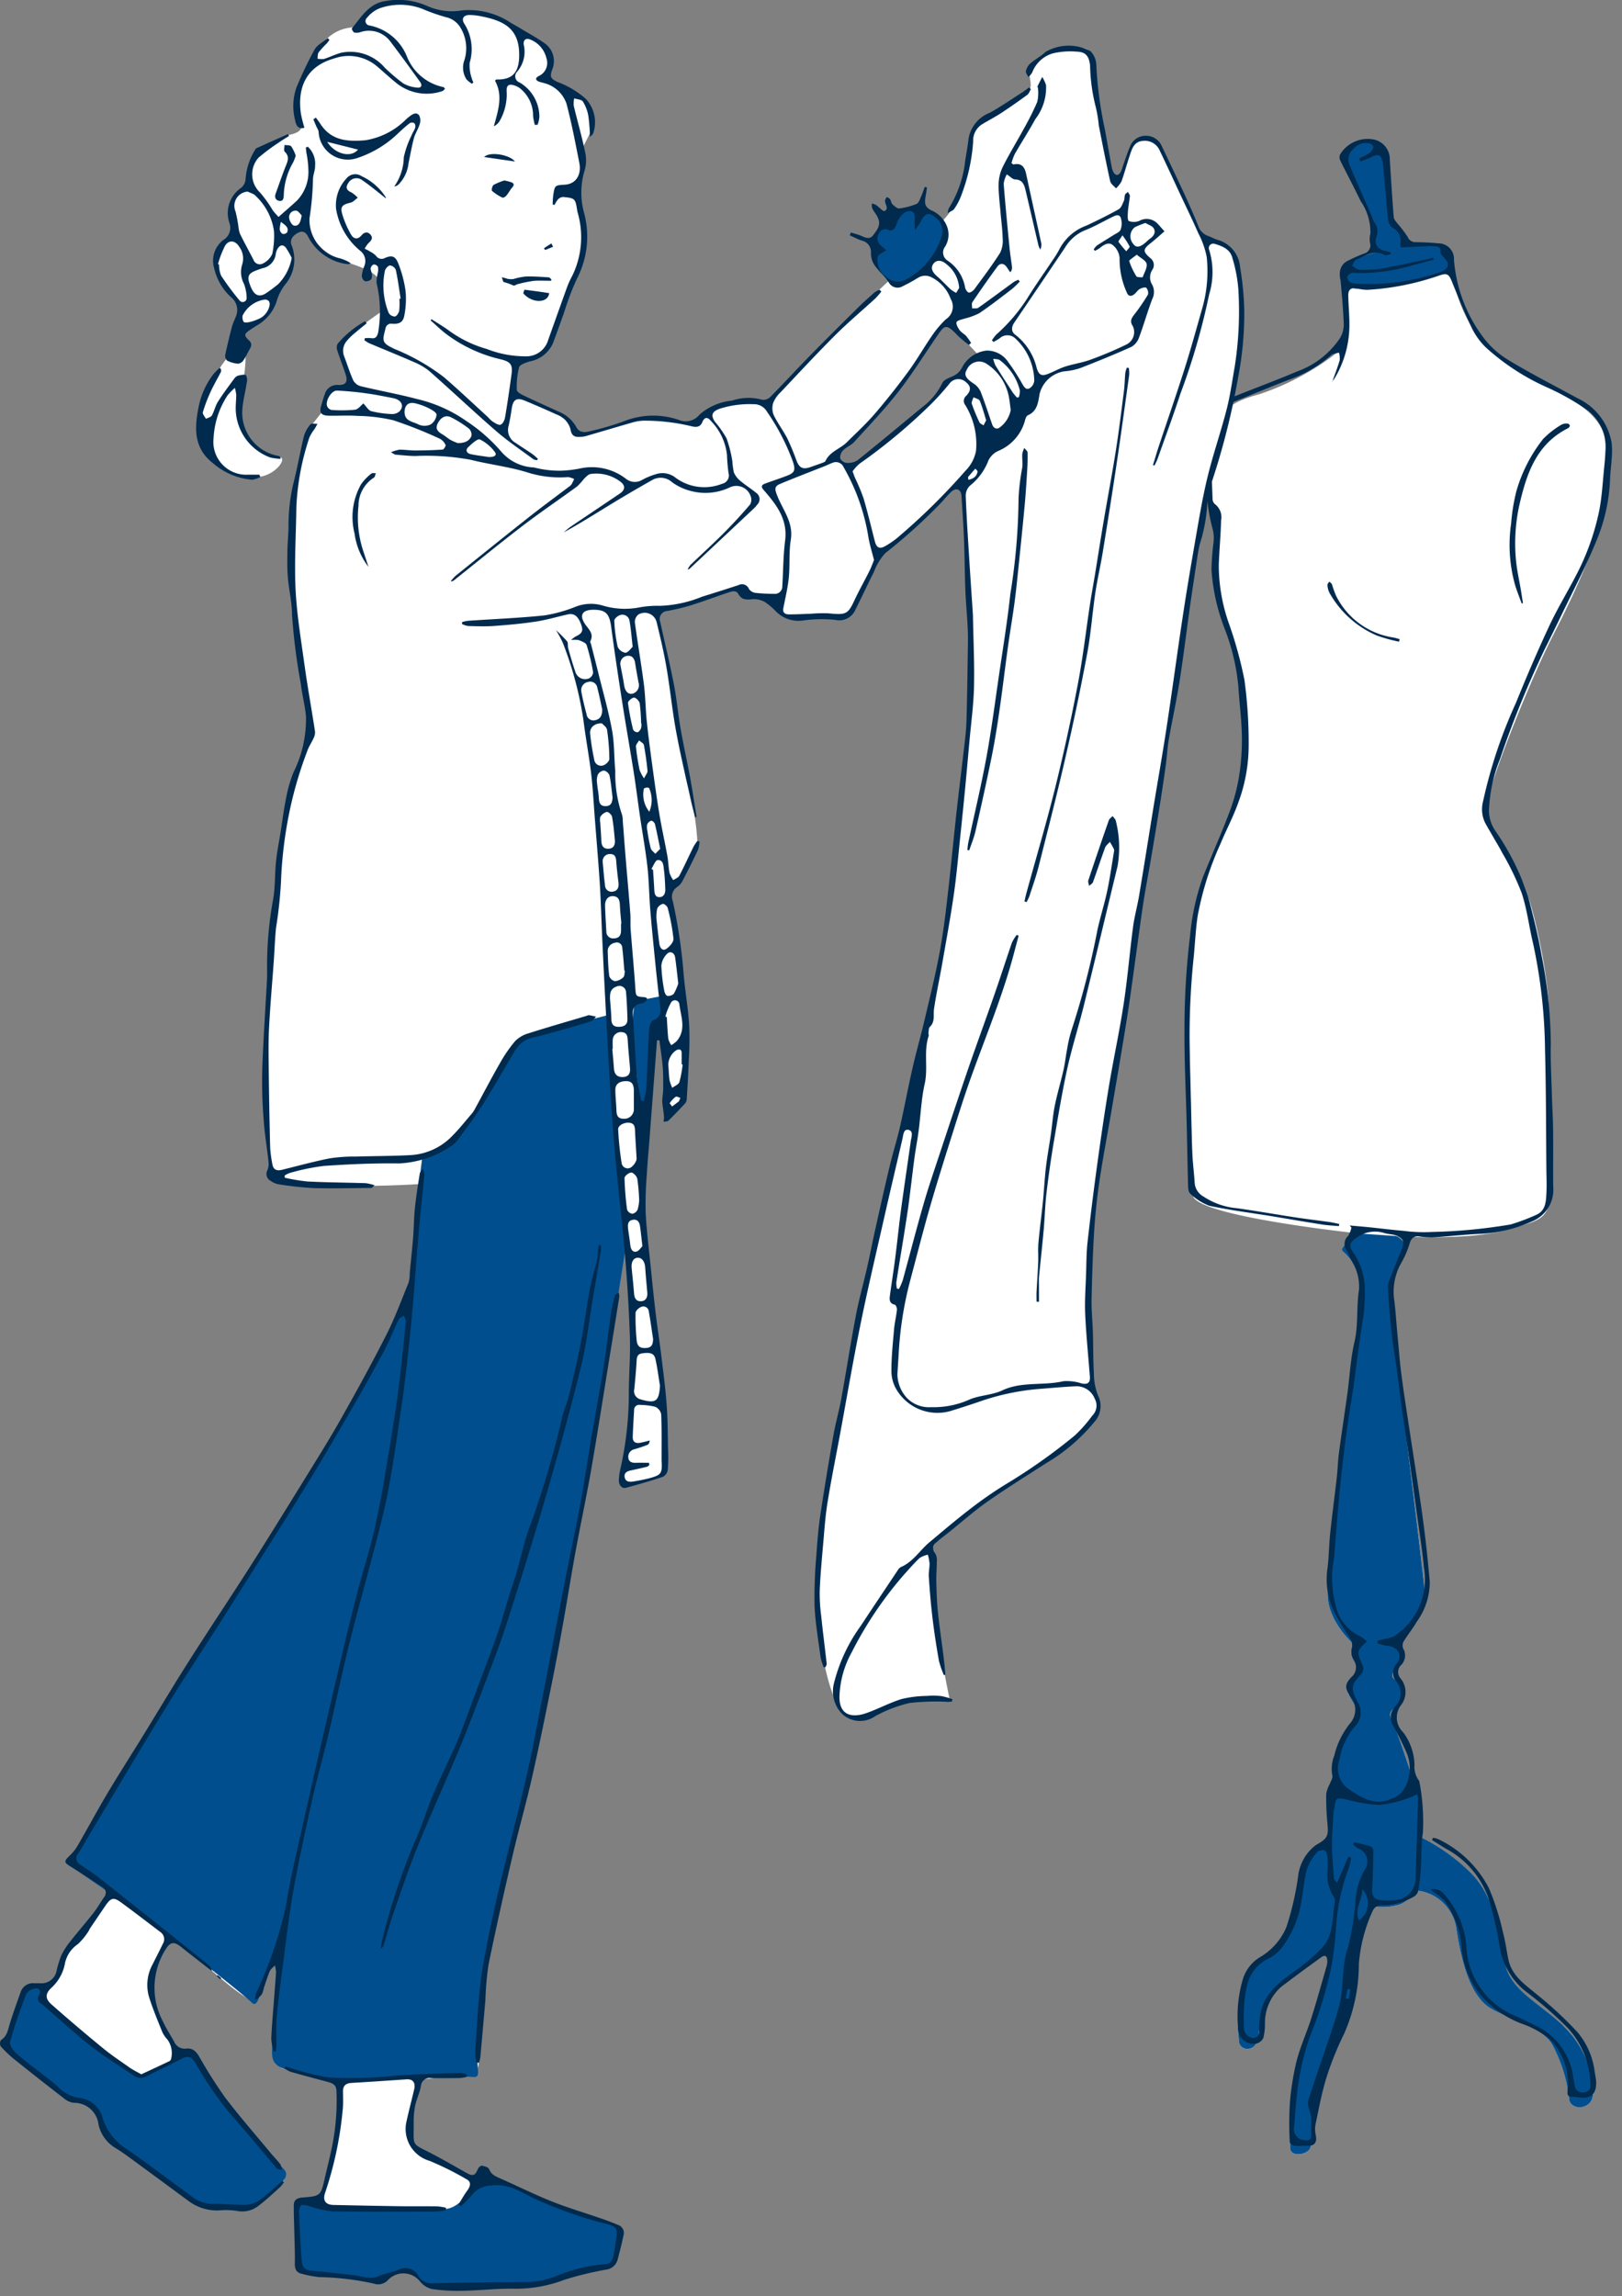 <svg xmlns="http://www.w3.org/2000/svg" xmlns:xlink="http://www.w3.org/1999/xlink" width="118" height="167" viewBox="0 0 118 167"><rect x="0" y="0" width="118" height="167" fill="#808080" stroke="none"/><defs><style>.a{fill:none;}.b{clip-path:url(#a);}.c{fill:#fff;}.d{fill:#004e8d;}.e{fill:#002a4e;}</style><clipPath id="a"><rect class="a" width="118" height="167"/></clipPath></defs><g class="b" transform="translate(0 0)"><path class="c" d="M71.477,83.659s5.177.364,7.993-.454,3.269-.637,3.269-4-.181-9.719-.181-12.081-1.181-7.992-2-9.446-2.815-3.359-2.543-5.268,3.27-9.356,4.906-12.534,4-8.174,4.086-11.9-1.726-4.723-5.087-6.358-5.995-3.905-6.539-9.082c0,0,.818-1.453-4.269-.545-2.822.5-3.451,1.091-3.269,2.816s.271,3.813-.273,4.269a18.954,18.954,0,0,1-6.085,3.359c-2.726.727-3.634,1.726-3.543,5.9s.546,2.907.456,6.722,2.088,6.358,2.088,10.718.092,5.268-1.543,8.628A26.4,26.4,0,0,0,56.4,65.04c-.091,3.451.273,14.077.273,15.622s12.17,2.816,12.17,2.816-1.664,1.028-1.264,1.289a3.77,3.77,0,0,1,1.312,3.076c-.166,1.905-2.236,19.466-2.4,21.619s1.905,3.893,1.905,3.893a.925.925,0,0,0-.166.828c.166.414.58.828.414,1.242s-.745.828-.663,1.408.911,1.16.58,1.988-1.325,1.325-1.657,3.4a46.37,46.37,0,0,0-.248,6.047,1.555,1.555,0,0,0-1.905,1.16c-.58,1.574-.828,4.721-1.739,5.715s-2.4,1.574-2.816,3.149a13.09,13.09,0,0,0-.166,3.893c0,.745,1.243.911,1.408-.249s.414-3.065,1.739-3.893,3.562-2.569,3.562-2.569-.994,4.143-1.574,5.883-1.408,3.4-1.408,5.633v2.982c0,.745,1.408.5,1.491-.083s.58-3.81.994-5.218,1.657-3.313,1.905-4.8.414-4.06.745-5.22a10.321,10.321,0,0,1,.994-2.236,4.231,4.231,0,0,0,1.905-.166,2.9,2.9,0,0,0,1.16-.994,3.246,3.246,0,0,1,2.9,2.816c.414,2.651,1.077,4.972,2.568,5.8s3.645,1.325,4.39,2.568a10.847,10.847,0,0,1,1.242,3.976c.083.911,1.822.828,1.739-.5a6.851,6.851,0,0,0-2.154-4.8c-1.74-1.657-3.81-2.568-4.224-4.475s-.663-4.887-2.568-6.709a13.745,13.745,0,0,0-3.645-2.568,22.123,22.123,0,0,0,0-3.4c-.166-.994-.663-1.242-.663-1.242s-.994-3.065-1.408-3.893.58-.663.745-1.822-.828-.911-.663-1.491.58-.58.58-1.077a2.815,2.815,0,0,0-.414-1.16s2.319-1.988,2.154-3.893S71.045,89,70.962,87.925s.994-2.982,1.16-3.4-.644-.87-.644-.87" transform="translate(30.107 6.246)"/><path class="d" d="M82.392,116.118c-1.739-1.657-3.81-2.568-4.224-4.473s-.663-4.887-2.568-6.709a13.745,13.745,0,0,0-3.645-2.568,22.123,22.123,0,0,0,0-3.4c-.166-.994-.663-1.242-.663-1.242s-.994-3.065-1.408-3.893.58-.663.745-1.822-.828-.911-.663-1.491.58-.58.58-1.077a2.815,2.815,0,0,0-.414-1.16s2.319-1.988,2.154-3.895S69.8,64.015,69.719,62.938s.994-2.982,1.16-3.4-.644-.87-.644-.87L67.6,58.491s-1.664,1.029-1.264,1.289a3.771,3.771,0,0,1,1.312,3.076c-.166,1.905-2.236,19.466-2.4,21.619s1.905,3.895,1.905,3.895a.925.925,0,0,0-.166.828c.166.414.58.828.414,1.242s-.745.828-.663,1.408.911,1.16.58,1.988-1.325,1.325-1.657,3.4a46.37,46.37,0,0,0-.249,6.047,1.555,1.555,0,0,0-1.905,1.16c-.58,1.574-.828,4.721-1.739,5.715s-2.4,1.574-2.816,3.148a13.09,13.09,0,0,0-.166,3.893c0,.745,1.243.911,1.408-.248s.414-3.065,1.739-3.893,3.562-2.568,3.562-2.568-.994,4.142-1.574,5.881-1.408,3.4-1.408,5.633v2.982c0,.745,1.408.5,1.491-.083s.58-3.81.994-5.218,1.657-3.313,1.905-4.8.414-4.059.745-5.218a10.321,10.321,0,0,1,.994-2.236,4.231,4.231,0,0,0,1.905-.166,2.9,2.9,0,0,0,1.16-.994,3.246,3.246,0,0,1,2.9,2.816c.414,2.651,1.077,4.97,2.568,5.8s3.645,1.325,4.39,2.568a10.847,10.847,0,0,1,1.242,3.976c.083.911,1.822.828,1.739-.5a6.851,6.851,0,0,0-2.154-4.8" transform="translate(31.348 31.231)"/><path class="d" d="M64.831,17.4a20.19,20.19,0,0,0,6.219-1.075c1.216-.561.5-2.132-.815-2.166a11.59,11.59,0,0,0-2.163.213c.373-.568-.365-1.293-.736-1.787,0,0-.248-2.816-.414-4.224s-.911-1.822-1.988-1.491c-1.4.431-1.16,1.491-.248,3.065S66.1,12.6,66.1,12.6s-.325,1.551.212,2.132c-1.934.437-2.528.934-2.7,1.356-.186.468-.094,1.216,1.216,1.31" transform="translate(33.928 3.608)"/><path class="e" d="M66.934,24.238c.181-.514.382-1.022.534-1.543a1.56,1.56,0,0,0-.052-.561c-.192.06-.433.066-.566.189a9.448,9.448,0,0,1-3.128,1.805c-1.267.486-2.516,1.019-3.78,1.511a2.957,2.957,0,0,0-1.8,2.951c-.067,1.381.035,2.77.077,4.155a.542.542,0,0,0,.158.4,1.189,1.189,0,0,1,.463,1.2c-.026,1.077-.129,2.151-.167,3.227a12.767,12.767,0,0,0,.739,4.271,29.509,29.509,0,0,1,1.126,4.094,33.611,33.611,0,0,1,.31,4.718,12.026,12.026,0,0,1-.759,4.22c-.364,1.023-.88,1.991-1.3,3a22.584,22.584,0,0,0-1.649,5.211c-.16,1.046-.195,2.111-.307,3.165a54.98,54.98,0,0,0-.27,6.835c.023,1.262.06,2.526.09,3.789.031,1.187.048,2.375.1,3.56.031.71.13,1.419.169,2.129a1.241,1.241,0,0,0,.629.948,5.251,5.251,0,0,0,2.46.856c1.422.2,2.836.451,4.255.667.824.124,1.652.221,2.477.337.232.034.46.092.69.138l-.018.158c-.4-.037-.81-.052-1.209-.114-1.21-.189-2.419-.4-3.629-.6-1.534-.25-3.082-.44-4.6-.769a3.988,3.988,0,0,1-1.382-.884c-.121-.094-.149-.36-.153-.549-.043-1.457-.064-2.916-.1-4.373-.057-2.342-.183-4.686-.164-7.029a55.644,55.644,0,0,1,.408-6.811,17.22,17.22,0,0,1,.94-4.274c.643-1.6,1.345-3.169,1.95-4.78a13.308,13.308,0,0,0,.686-2.617,16.87,16.87,0,0,0,.192-2.9c-.023-1.18-.186-2.355-.256-3.534a15.434,15.434,0,0,0-1.015-4.26,14.508,14.508,0,0,1-.94-4.232,18.967,18.967,0,0,1,.135-1.9,2.8,2.8,0,0,0-.025-.976,12.782,12.782,0,0,1-.456-4.053c.008-.514-.107-1.034-.067-1.543a13,13,0,0,1,.333-2.192,2.941,2.941,0,0,1,1.89-2.013c1.471-.591,2.959-1.14,4.418-1.759a6.341,6.341,0,0,0,3.112-2.411,1.939,1.939,0,0,0,.284-1.022c-.046-1.147-.149-2.295-.258-3.441a1.027,1.027,0,0,1,.509-1.157c.39-.2.795-.376,1.2-.538a.62.62,0,0,0,.449-.813,1.857,1.857,0,0,1,.038-.666,4.007,4.007,0,0,0-.713-2.347c-.479-1-1-1.97-1.489-2.961a.557.557,0,0,1-.011-.416,2.35,2.35,0,0,1,2.494-1.091,1.465,1.465,0,0,1,1.129,1.468c.089,1.393.173,2.786.287,4.177.014.167.176.33.288.48a8.059,8.059,0,0,1,.726.957.6.6,0,0,0,.6.377c.532.011,1.068.026,1.6.086a1.132,1.132,0,0,1,1.167,1.2A10.771,10.771,0,0,0,77.9,21.007a6.455,6.455,0,0,0,1.917,1.712c1.615.979,3.307,1.83,4.964,2.74a4.4,4.4,0,0,1,2.471,3.235,5.96,5.96,0,0,1,0,1.2c-.025.483-.1.965-.114,1.45A12.935,12.935,0,0,1,86.072,36c-.732,1.77-1.628,3.473-2.459,5.2q-.619,1.289-1.258,2.568a72.549,72.549,0,0,0-3.229,7.94,11.13,11.13,0,0,0-.8,3.795,2.664,2.664,0,0,0,.457,1.4,18.419,18.419,0,0,1,2.4,4.81c.36,1.4.724,2.807.966,4.232a33.936,33.936,0,0,1,.678,6.45c-.029,1.262.046,2.526.081,3.79.023.821.077,1.64.086,2.46.015,1.385-.006,2.769.008,4.154a2.482,2.482,0,0,1-1.546,2.529,10.394,10.394,0,0,1-3.9.907c-1.118.057-2.232.184-3.35.253a7.242,7.242,0,0,1-.992-.075c-.388-.032-.546.169-.66.531a6.854,6.854,0,0,1-.609,1.407,4.233,4.233,0,0,0-.5,2.752c.09.721.135,1.448.2,2.171.1,1.026.17,2.054.3,3.076.152,1.213.344,2.422.526,3.631.288,1.913.591,3.824.874,5.737q.225,1.526.4,3.057c.107.917.192,1.836.276,2.755a4.891,4.891,0,0,1-.933,2.893c-.295.509-.672.971-.979,1.474a.613.613,0,0,0-.015.5,1,1,0,0,1-.144,1.183.7.7,0,0,0-.048.989,1.551,1.551,0,0,1,.009,1.963,1.484,1.484,0,0,0,.184,1.96,4.144,4.144,0,0,1,.816,2.353,1.7,1.7,0,0,0,.291,1.109.228.228,0,0,1,.063.12,15.343,15.343,0,0,1,.256,3.724c-.141.833-.087,1.7-.146,2.546a15.911,15.911,0,0,1-.192,1.666.662.662,0,0,1-.341.439,4.632,4.632,0,0,1-2.206.612c-.443-.052-.683.164-.845.583a11.432,11.432,0,0,0-.927,3.669,12.6,12.6,0,0,1-1.075,5.1,22.6,22.6,0,0,0-1.285,3.192c-.35,1.118-.557,2.283-.8,3.431a2.049,2.049,0,0,0,.029.772c.1.523-.112.778-.638.752-.308-.015-.621.026-.926-.008-.123-.014-.327-.163-.33-.253a24.639,24.639,0,0,1,0-2.755,19.509,19.509,0,0,1,.489-3.129c.273-1.066.739-2.08,1.074-3.132.4-1.262.752-2.54,1.12-3.812a1.243,1.243,0,0,0,.044-.36c-.006-.367-.158-.468-.445-.261-.982.709-1.962,1.425-2.925,2.16a3.509,3.509,0,0,0-1.164,2.709,4.258,4.258,0,0,1-.115.988.755.755,0,0,1-.509.414,1.132,1.132,0,0,1-1.335-1.181,9.488,9.488,0,0,1,.356-3.514,2.845,2.845,0,0,1,1.261-1.6,4.559,4.559,0,0,0,1.914-2.207,21.244,21.244,0,0,0,.856-3.778,3.3,3.3,0,0,1,1.216-2.108c.026-.017.049-.038.075-.054.859-.492.916-.65.819-1.647a18.49,18.49,0,0,1-.08-2.082,2.42,2.42,0,0,1,.255-.706c.074-.2.235-.437.189-.615a2.634,2.634,0,0,1,.144-1.456,5.878,5.878,0,0,1,1.206-2.411,1.519,1.519,0,0,0-.035-1.9c-.425-.6-.417-.868.077-1.4a.917.917,0,0,0,.187-1.193,1.2,1.2,0,0,1-.143-.994.989.989,0,0,0-.17-.669A18.57,18.57,0,0,1,67,113.593a5.472,5.472,0,0,1-.434-2.922c.123-.868.117-1.755.209-2.629.144-1.368.328-2.732.483-4.1.067-.586.078-1.18.156-1.764.193-1.453.417-2.9.617-4.352.17-1.243.227-2.511.511-3.727.295-1.264.133-2.543.331-3.8a3.463,3.463,0,0,0-.5-2.042c-.143-.3-.293-.6-.443-.894a.79.79,0,0,1,.155-.986,1.8,1.8,0,0,0,.236-.6l-.117-.156c.483.044.968.084,1.45.133.827.084,1.652.192,2.479.259a11.161,11.161,0,0,0,2.045.08,39.328,39.328,0,0,0,5.729-.546,14.611,14.611,0,0,0,1.819-.681c.712-.287.749-.936.781-1.562.028-.525.011-1.052,0-1.578-.028-2.959-.021-5.918-.1-8.874a38.205,38.205,0,0,0-.89-7.838c-.282-1.187-.425-2.416-.807-3.568a19.909,19.909,0,0,0-1.393-2.888c-.393-.75-.851-1.463-1.259-2.206a2.244,2.244,0,0,1-.169-1.531,35.282,35.282,0,0,1,2.4-7.206c.761-1.878,1.56-3.743,2.416-5.579.581-1.247,1.3-2.43,1.936-3.652A17.834,17.834,0,0,0,86.336,33.7c.218-1.075.267-2.186.382-3.283.044-.422.075-.847.09-1.27a3.329,3.329,0,0,0-1.48-2.942,18.585,18.585,0,0,0-2.766-1.539,16.7,16.7,0,0,1-4.475-2.921,5.162,5.162,0,0,1-.965-1.313c-.537-1.117-1.008-2.266-1.47-3.416-.241-.6-.364-.695-.973-.479a19.136,19.136,0,0,1-5.186,1.032,3.174,3.174,0,0,1-.762-.1c-.43-.081-.644.071-.637.517.012.684.08,1.367.081,2.049a7.546,7.546,0,0,1-1.085,3.987,1.935,1.935,0,0,1-.169.206ZM70.22,116l.014-.181c.161-.038.322-.075.482-.118a2.717,2.717,0,0,0,.727-.212,4.941,4.941,0,0,0,2.158-4.968c-.127-1.324-.337-2.638-.517-3.956q-.244-1.8-.5-3.6c-.193-1.347-.4-2.689-.594-4.036-.173-1.242-.305-2.49-.5-3.729a47.743,47.743,0,0,1-.511-5.077,1.012,1.012,0,0,1,.058-.4c.313-.8.64-1.6.954-2.4.221-.558.1-.824-.474-.992-.242-.072-.5-.08-.752-.143a2.25,2.25,0,0,0-2.028.293c-.551.4-.664.6-.242,1.166a4.78,4.78,0,0,1,.8,2.517,14.255,14.255,0,0,1-.115,2.178c0,.044-.025.089-.031.133-.11.747-.224,1.494-.328,2.243-.12.87-.221,1.741-.347,2.608-.181,1.241-.4,2.476-.561,3.718q-.269,2.071-.468,4.151c-.14,1.433-.242,2.868-.364,4.3a4.572,4.572,0,0,1-.063.541,7.541,7.541,0,0,0,.143,3.151,3.2,3.2,0,0,0,1.8,2.315,2.88,2.88,0,0,1,.485.37c-.747.706-.745.706-.356,1.649a.616.616,0,0,1-.08.752c-.733.778-.755,1.034-.23,2.019a1.427,1.427,0,0,1-.172,1.735,4.828,4.828,0,0,0-1.149,2.425,1.836,1.836,0,0,0,.531,2.065c1.02.716,2.1,1.417,3.427.724a1.744,1.744,0,0,0,.675-.538,2.9,2.9,0,0,0,.221-2.786c-.284-.663-.621-1.3-.966-1.939a1.125,1.125,0,0,1,.135-1.345,1.356,1.356,0,0,0,.094-1.864.955.955,0,0,1,.009-1.238c.508-.655.147-1.273-.686-1.342a3.574,3.574,0,0,1-.68-.192m-1.761,14.657.069-.179c.408.1.819.192,1.219.318a.364.364,0,0,1,.166.29c-.012.913-.02,1.825-.078,2.737-.031.48.083.8.564.871a5.29,5.29,0,0,0,1.3-.034,1.57,1.57,0,0,0,1.292-1.431q.094-2.943.181-5.884a1.818,1.818,0,0,0-.069-.348,6.321,6.321,0,0,1-.784.327,8.249,8.249,0,0,1-2.011.445,11.454,11.454,0,0,1-2.318-.388c-.79-.164-.813-.161-.911.667-.009.075-.049.147-.054.221-.037.574-.078,1.147-.1,1.723-.015.419-.02.841,0,1.259.028.618.075,1.236.127,1.853.006.074.089.14.224.336.3-.7.566-1.3.828-1.9.064.026.129.051.193.075a4.84,4.84,0,0,1-.158.719,14.683,14.683,0,0,0-.934,4.317,24.712,24.712,0,0,1-.341,2.882,29.527,29.527,0,0,1-1.569,5.1A18.841,18.841,0,0,0,64.343,149c-.087.706-.117,1.419-.186,2.128a.823.823,0,0,0,.761,1.026c.305.051.5-.044.483-.411-.018-.434.017-.87-.012-1.3a5.506,5.506,0,0,0-.181-.67,1.141,1.141,0,0,1-.021-.517c.195-.649.419-1.29.637-1.933.371-1.1.753-2.2,1.118-3.3.17-.514.319-1.037.468-1.558.408-1.433.146-2.953.684-4.4a20.63,20.63,0,0,0,.52-3.261,5.328,5.328,0,0,1,.7-2.365,1.014,1.014,0,0,0-.5-1.512,2.043,2.043,0,0,1-.354-.27m-1.871,1.835a8.754,8.754,0,0,0-.011-.983c-.018-.16-.106-.406-.213-.437a.6.6,0,0,0-.532.118,3.8,3.8,0,0,0-.738,1.215c-.216.811-.291,1.661-.431,2.494a7.506,7.506,0,0,1-1.379,3.214,2.769,2.769,0,0,1-.913.782,2.9,2.9,0,0,0-1.6,1.822,8.762,8.762,0,0,0-.252,1.557,16.184,16.184,0,0,0-.009,1.83.745.745,0,0,0,.736.614c.357-.081.388-.345.367-.672a4.476,4.476,0,0,1,.072-.946c.206-1.5,1.256-2.344,2.388-3.155a15.5,15.5,0,0,0,2.054-1.713c.931-.951.779-2.273,1-3.461a.532.532,0,0,0-.1-.341,2.94,2.94,0,0,1-.445-1.937M68.977,8.216c-.028-.067-.057-.135-.084-.2a6.235,6.235,0,0,0,.755-.4.818.818,0,0,0,.279-.43c.017-.064-.153-.245-.259-.264a1.228,1.228,0,0,0-1.2.393,1.019,1.019,0,0,0-.3,1.15c.617,1.414,1.219,2.833,1.861,4.237a1.15,1.15,0,0,1,.118,1.011c-.209.528.1.937.676,1.031a2.459,2.459,0,0,1,.357.109c0,.043,0,.086-.006.129-.146.021-.328.109-.431.052-.779-.423-1.407.067-2.062.331-.141.057-.21.293-.313.446.167.1.333.282.5.288a7.758,7.758,0,0,0,1.58-.066c1.118-.192,2.224-.446,3.335-.676.166-.034.328-.078.492-.118l.032.14c-.488.127-.974.267-1.466.382a13.217,13.217,0,0,1-4.246.578.564.564,0,0,0-.314.017c-.115.067-.268.195-.268.3a.524.524,0,0,0,.23.364.873.873,0,0,0,.437.1,16.012,16.012,0,0,0,6.044-.822c.314-.107.653-.268.609-.63-.028-.229-.3-.428-.531-.733.034-.453-.028-.525-.644-.54-.229-.006-.457.006-.686.017-.52.021-1.04.048-1.562.072a.855.855,0,0,1-.038-.227,1.036,1.036,0,0,0-.541-1.189.84.84,0,0,1-.334-.56c-.124-1.068-.2-2.14-.3-3.211-.029-.331-.04-.666-.1-.991-.107-.578-.344-.66-.857-.376a5.641,5.641,0,0,1-.769.295M68.87,136.17a1.519,1.519,0,0,0,.25-2.272c-.031.81-.592,1.465-.25,2.272m-.62,5.013-.2-.041c-.048.233-.1.466-.144.7l.215.044.133-.7" transform="translate(29.993 3.511)"/><path class="e" d="M68.028,87.138a1.894,1.894,0,0,1,.367.1,8.051,8.051,0,0,1,3.678,3.545A17.766,17.766,0,0,1,73.1,94c.179.652.264,1.33.4,1.993.261,1.219,1.235,1.839,2.109,2.571a27.522,27.522,0,0,1,2.934,2.733,5.547,5.547,0,0,1,1.239,2.885c.034.224.087.446.1.672.051.926-.391,1.315-1.308,1.161a1,1,0,0,0-.135-.023c-.673-.025-.664-.023-.621-.667a4.566,4.566,0,0,0-1.324-3.563,7,7,0,0,0-2.019-1.1,7.484,7.484,0,0,1-3.053-2.151,6.571,6.571,0,0,1-1.3-3.1,6.712,6.712,0,0,0-1.282-3.715,4.465,4.465,0,0,0-.77-.6.669.669,0,0,1-.21-.21.994.994,0,0,1,1,.4,6.5,6.5,0,0,1,1.577,3.657,5.728,5.728,0,0,0,3.534,5.136c.607.267,1.2.571,1.8.865a4.875,4.875,0,0,1,2.457,3.674c.043.19.052.391.1.58a.579.579,0,0,0,.69.453.468.468,0,0,0,.448-.569,6.29,6.29,0,0,0-1.649-4.114,27.716,27.716,0,0,0-3.048-2.649,5.151,5.151,0,0,1-1.9-3.269,24.925,24.925,0,0,0-.833-3.554A6.507,6.507,0,0,0,69,87.956c-.357-.209-.706-.434-1.057-.652.028-.055.054-.11.081-.166" transform="translate(36.234 46.527)"/><path class="e" d="M72.472,33.172c-.16-.443-.337-.88-.476-1.331a10.774,10.774,0,0,1-.29-4.5,13.606,13.606,0,0,1,.387-2.362A11,11,0,0,1,74.035,21.2a6.39,6.39,0,0,1,1.318-1.028.806.806,0,0,1,.433-.092.242.242,0,0,1,.192.138.26.26,0,0,1-.127.2c-2.309,1.152-3.025,3.313-3.55,5.6a12.924,12.924,0,0,0-.261,3.8c.057.824.253,1.637.387,2.454.048.29.09.581.137.871-.031.006-.06.014-.09.021" transform="translate(38.23 10.724)"/><path class="e" d="M68.165,31.948a11.779,11.779,0,0,1-1.611-.446A7.207,7.207,0,0,1,63.1,28.389a1.431,1.431,0,0,1-.143-.56c-.009-.078.086-.169.133-.253.066.066.161.121.193.2a8,8,0,0,0,.285.8,5.568,5.568,0,0,0,4.192,3.069,4.508,4.508,0,0,1,.449.12c-.015.06-.032.12-.048.179" transform="translate(33.616 14.724)"/><path class="c" d="M89.764,19.156c-.189-1-.314-.942-.879-1.381s-1.256-.314-1.632-.879a33.71,33.71,0,0,1-2.135-4.458c-.5-1.381-1.255-2.511-2.008-2.448s-1.068.942-1.319,1.632-.5,1.381-.879,1.319-.627-1.884-.69-2.511-.564-2.951-.69-3.7a19.373,19.373,0,0,0-.439-3.013c-.252-.5-1.884-.252-2.763,0a4.124,4.124,0,0,0-1.7,1.381s.314,1.068.126,1.318a25.3,25.3,0,0,1-2.888,2.009c-1,.627-1.318.942-1.381,1.632a27.837,27.837,0,0,1-.753,3.892,6.691,6.691,0,0,1-1.319,2.072,11.213,11.213,0,0,0-.94-.753,3.656,3.656,0,0,0-3.014.564A2.827,2.827,0,0,0,63.4,18.654a3.752,3.752,0,0,0,1.066,1.758s-3.013,2.824-4.269,4.143-4.456,4.771-4.456,4.771-1.319-.126-1.884-.189a10.232,10.232,0,0,0-2.385.564,7.27,7.27,0,0,1-1,1.068,34.811,34.811,0,0,1-3.579-.377,10.064,10.064,0,0,0-2.95.755,5.6,5.6,0,0,1-2.259.25c-.377-.189-.44-.816-1.193-1.318a29.464,29.464,0,0,0-3.264-1.506l.252-2.009A4.833,4.833,0,0,1,38.664,26a2.5,2.5,0,0,0,1.508-1.884,19.51,19.51,0,0,1,1.381-3.7,7.584,7.584,0,0,0,.753-3.516,22.644,22.644,0,0,0-.5-3.264L42.242,12l-.063-1.193.564-1.131a3.615,3.615,0,0,0-.061-1.756c-.252-1.256-.879-1.068-1.758-1.256A3.242,3.242,0,0,1,39.356,5.6c1.255-1.632.124-2.26-.629-2.824a13.485,13.485,0,0,0-3.453-1.758,3.44,3.44,0,0,0-2.385.126A16,16,0,0,1,29.876.2a3.574,3.574,0,0,0-2.763.376A4.39,4.39,0,0,0,25.8,1.956a2.911,2.911,0,0,0-2.7,1.506A7.4,7.4,0,0,0,21.9,5.6a5.14,5.14,0,0,0-.189,3.453c.25.627-1.068.753-1.068.753a11.449,11.449,0,0,0-2.385,1.632,2.449,2.449,0,0,0-.252,1.758,4.953,4.953,0,0,1-.942.942c-.69.564-.313,1.632-.124,2.135s-.126.816-.566,1.192a2.038,2.038,0,0,0-.69,2.26,4.952,4.952,0,0,0,1.758,2.511L16.5,25.81a14.606,14.606,0,0,0-1.7,2.7,5.2,5.2,0,0,0,.252,4.519,3.5,3.5,0,0,0,3.39,1.632c1.381,0,2.385-1.443,1.7-1.443a3.139,3.139,0,0,1-2.448-1.7,4.542,4.542,0,0,1-.189-3.7,10.653,10.653,0,0,0,.189-2.511,1.053,1.053,0,0,1,.313-1.569,3.392,3.392,0,0,0,1.7-1.947c.126-.627.5-.753,1.193-2.135s-.189-1.819-.189-2.385,1.381-.879,1.381-.879A4.64,4.64,0,0,0,24.6,18.9c1.7.5,2.951,1,2.826,1.758a5.972,5.972,0,0,0,.189,1.947s-3.14,2.134-3.014,2.574.69,2.574.69,2.574l-.061.313a4.512,4.512,0,0,0-1.508.314c-.376.252-.376,1.443-.376,1.443L22.091,31.4s-.816,3.956-.879,4.959a56.332,56.332,0,0,0-.124,6.717c.187,1.758,1.381,10.17,1.381,10.17a37.079,37.079,0,0,0-1.821,6.277,40.824,40.824,0,0,0-.564,5.085L19.517,68.5s-.313,6.591-.376,9.164A57.552,57.552,0,0,0,19.58,85.2c.126.377.816.692,2.951.942a74.537,74.537,0,0,0,7.909-.063l-.627,7.22-.69,1.632-2.637,5.209-3.642,6.341L14.621,119.6,5.08,135.417l2.887,2.26s-1.381,1.884-1.7,2.385a23.677,23.677,0,0,1-1.7,2.009c-.439.5-.25,1.381-.69,1.884a1.453,1.453,0,0,1-1.443.376,1.11,1.11,0,0,0-1.068.816c-.187.5-1.066,3.39-1.066,3.642a29.253,29.253,0,0,0,4.33,3.766c.5.189,1.319.252,1.821.5a2.689,2.689,0,0,1,1,1.819,2.38,2.38,0,0,0,1.381,1.508c.5.25,5.085,3.829,5.651,4.08a11.842,11.842,0,0,0,3.013.187c.69,0,1.192-.5,2.385-1.443s.5-1.381.439-1.569-1.318-1.443-2.385-2.574-2.511-3.327-2.95-3.829-.942-1.569-1.506-1.884a2.835,2.835,0,0,1-1.632-1.632,7.651,7.651,0,0,1-.942-3.642,8.122,8.122,0,0,1,.942-2.635,1,1,0,0,1,1.318.063c.816.564,5.085,4.771,5.462,3.892s.877-2.322.877-2.322l.629-.942s-.189,5.022-.314,6.591.627,1.7.627,1.7l4.08,1.066s0,2.511-.187,3.893a40.741,40.741,0,0,1-1.193,4.519,5.738,5.738,0,0,0-1.632.252,6.492,6.492,0,0,0-.063,1.884s-.252,2.887.44,3.076a22.725,22.725,0,0,0,3.766.5c1.318.063,1.758.126,1.758.126s.753-.25,1.443-.439a1.172,1.172,0,0,1,1.193.189c.313.187.942.879,1.506.879s5.148-.126,6.654-.126a8.068,8.068,0,0,0,3.327-.879,4.929,4.929,0,0,1,1.884-.314l.94-.376.44-1.382.126-.942-.566-.627s-3.955-1.131-4.143-1.255-3.388-1.508-4.143-1.821a2.8,2.8,0,0,0-1.632-.063l-2.511-1.256s-1.945-1-2.2-1.7a3.788,3.788,0,0,1,0-1.756l.627-2.637s1.7-.252,3.14-.314,1.129-1.129,1.129-1.129l.252-4.269.564-4.646,1.947-7.6,1.884-8.662s2.761-14.25,2.824-14.565,1.632-9.352,1.632-9.352,1.569-10.422,1.569-10.61a9.215,9.215,0,0,0,.189,1.634c.189.753.44,5.9.44,6.841s-.126,4.395-.252,5.588-.5,3.076-.5,3.514.44.377,1.131.126,1.884-.564,1.884-.564a40.272,40.272,0,0,0-.063-4.646c-.189-1.506-.5-5.083-.753-6.841s-.816-7.785-.816-7.785.252-3.829.189-5.587.564-7.032.564-7.032l.314-.627.627,1.758.063,3.013.126,1.7,1.192-1.129a52.722,52.722,0,0,0,0-7.346c-.314-2.761-1.068-7.783-1.068-7.783a5.433,5.433,0,0,1,.629-.627,24.079,24.079,0,0,0,1.381-2.951,19.253,19.253,0,0,0-.627-4.017c-.5-1.506-.5-3.642-1.131-6.843s-1.192-5.4-1.192-5.4l.124-.69a18.682,18.682,0,0,0,1.947-.44c1.131-.313,3.767-1.192,3.767-1.192l.5.5a5.62,5.62,0,0,0,1.192.189c.5,0,1,.5,1.319.942a1.082,1.082,0,0,0,1.255.5,9.656,9.656,0,0,1,2.7-.063c.5.063,1,.189,1.319-.376s2.071-4.206,2.071-4.206,1.318-1,2.072-1.7,3.388-3.2,3.388-3.2l.629.376s.126,5.65.376,7.659,0,7.407-.063,9.6S69.111,64.166,68.671,67.3s-2.2,10.17-2.2,10.17L63.712,89.4s-2.071,10.107-3.138,15.945A62.611,62.611,0,0,0,59.317,116.9c0,2.322.816,6.591,1.821,7.6s3.264-.252,4.332-.69a10.5,10.5,0,0,1,3.453-.252s-.377-1.758-.69-3.7-.566-7.157-.566-7.157a2.451,2.451,0,0,1,.629-1.129c.5-.5,4.771-3.39,6.34-4.458a46.53,46.53,0,0,0,4.771-3.829c.753-.753.189-1.571-.063-2.261S79.28,98.5,79.092,97a69.862,69.862,0,0,1,.25-8.662c.189-2.135,1.508-9.981,1.508-9.981S83.36,62.91,83.36,62.6s1.256-8.286,1.571-10.233,1.318-8.851,1.945-12.555a71.767,71.767,0,0,1,1.884-8.223,49.018,49.018,0,0,0,1.381-7.722,15.785,15.785,0,0,0-.376-4.708M70.117,26.588c-.249.58-.414.58-.87.828s-.248.166-.745.787-5.053,4.556-5.84,5.094a2.225,2.225,0,0,1-1.284.5l-.745-.58a9.187,9.187,0,0,1,.953-.994,44.391,44.391,0,0,0,3.52-3.852c1.035-1.325,2.982-4.349,2.982-4.349l.745-.58,2.2,2.361a1.6,1.6,0,0,0-.911.787" transform="translate(0.165 0.038)"/><path class="d" d="M41.5,12.525c-.141.868-.069,1.137.086,1.411a5.085,5.085,0,0,0,1.12,1.361,1.241,1.241,0,0,0,1.411-.224,7.922,7.922,0,0,0,2.066-1.962,3.153,3.153,0,0,0,.43-1.825,2.382,2.382,0,0,0-1.187-1.206,2.7,2.7,0,0,0-1.894-.017A3.067,3.067,0,0,0,42,11.164a3.84,3.84,0,0,0-.5,1.361" transform="translate(22.12 5.287)"/><path class="d" d="M3.172,94.2l-.331.994s2.043,1.657,3.479,2.872a38.407,38.407,0,0,0,3.645,2.6l3.424-1.546.552.166a26.055,26.055,0,0,0,2.154,3.313c.939,1.1,3.534,4.086,3.921,4.473s1.049.663.11,1.546-1.381,1.657-2.6,1.657-2.54.221-3.313-.166-5.8-4.2-6.351-4.694-.552-1.712-.994-2.154a3.313,3.313,0,0,0-1.822-.884c-.5,0-4.528-3.424-4.639-3.755A8.126,8.126,0,0,1,.687,96.8c.055-.5.607-2.43.994-2.485s1.491-.11,1.491-.11" transform="translate(0.207 50.299)"/><path class="d" d="M14.408,104.821l2.318.552,7.843.055s.606.276,1.545-.607.83-1.325,1.713-1.436,3.2.994,4.14,1.436a50.385,50.385,0,0,0,5.412,1.933c.664.11-.166,2.6-.385,2.761s-1.548.276-2.487.607a19.408,19.408,0,0,1-3.148.884c-.827.11-6.515.11-7.122.11A1.921,1.921,0,0,1,22.8,110.4a1.8,1.8,0,0,0-2.043-.055c-.773.387-2.207.166-4.363-.055s-1.986-.166-2.154-1.049a25.207,25.207,0,0,1-.109-3.976.6.6,0,0,1,.276-.442" transform="translate(7.527 55.198)"/><path class="d" d="M28.967,58.542s-.377,2.835-.472,4.631-.377,5.1-.377,5.1-3.5,6.9-4.726,8.883S15.927,89.158,13,93.789s-9.733,16.159-9.733,16.159,4.252,2.835,7.182,5.1,5.669,4.442,6.142,4.915.756-1.229,1.134-2.362.945-2.269.945-1.985-.566,5.2-.566,6.614-.472,2.269,1.229,2.646,3.685.851,3.685.851l6.9-.379a23.817,23.817,0,0,1,2.646,0c.756.1.377-.377.377-2.078s.851-7.277.851-7.277l2.646-11.244,1.795-8.411,2.078-10.773,2.174-12.379L43.8,64.873l-.568-5.953-.568-7.843-.282-2.928-4.82,1.229a2.632,2.632,0,0,0-1.7.85,31.634,31.634,0,0,0-2.078,3.4c-.661,1.227-1.7,3.119-2.646,3.685s-2.174,1.229-2.174,1.229" transform="translate(1.743 25.708)"/><path class="d" d="M30.207,47.6l1.985-.377.057,2.4a3.013,3.013,0,0,0-.813,2.327,61.666,61.666,0,0,1-.472,7.182s-.756-7.466-.945-8.506a11.367,11.367,0,0,1,.189-3.023" transform="translate(16 25.215)"/><path class="e" d="M40.371,75.668q-.1,1.309-.2,2.62-.177,2.317-.353,4.636c-.064.834-.144,1.667-.19,2.5a26.455,26.455,0,0,0-.083,2.787c.072,1.364.245,2.723.382,4.083.107,1.058.213,2.115.339,3.171.124,1.028.282,2.049.408,3.076.149,1.221.313,2.444.4,3.669.081,1.063.075,2.132.1,3.2a12.1,12.1,0,0,1-.02,1.493.7.7,0,0,1-.357.511c-.89.3-1.795.558-2.7.8-.293.077-.531-.232-.5-.607a4.25,4.25,0,0,1,.1-.722,25.2,25.2,0,0,0,.623-5.794c.02-1.31.121-2.623.075-3.932-.072-2.037-.2-4.074-.371-6.105S37.6,87,37.413,84.976c-.147-1.558-.276-3.12-.377-4.682-.143-2.187-.258-4.376-.376-6.565q-.145-2.667-.268-5.335c-.067-1.4-.1-2.8-.189-4.2-.1-1.548-.235-3.092-.354-4.639-.086-1.092-.14-2.187-.268-3.273-.153-1.3-.4-2.585-.56-3.881a26.008,26.008,0,0,0-1.5-5.639,7.464,7.464,0,0,0-.5-.925,8.808,8.808,0,0,1,.8.8c.1.12.04.35.089.52.163.572.324,1.144.52,1.706a.74.74,0,0,0,1,.476.553.553,0,0,0,.293-.433,14.923,14.923,0,0,0-.472-1.988c-.054-.167-.359-.275-.569-.36a1.937,1.937,0,0,0-.564-.009,2.279,2.279,0,0,1,.324-.252c.474-.218.574-.406.423-.834-.227-.65-.517-.88-.992-.775-.77.173-1.532.4-2.312.52-1.022.155-2.052.247-3.083.322-.618.044-1.241.017-1.861,0a1.52,1.52,0,0,1-.43-.143c0-.048.006-.1.008-.144a2.9,2.9,0,0,1,.436-.092c1.851-.126,3.708-.2,5.553-.391a10.408,10.408,0,0,0,2.233-.618,3.049,3.049,0,0,1,1.97-.109,5.585,5.585,0,0,0,2.743.137,7.239,7.239,0,0,1,1.454-.106,8.866,8.866,0,0,0,3.063-.664q1.332-.412,2.655-.845a.544.544,0,0,1,.759.284.687.687,0,0,0,.466.282,12.732,12.732,0,0,0,1.368.071.537.537,0,0,0,.591-.563c.069-1.109.066-2.226.206-3.326.195-1.551-.649-2.614-1.562-3.662-.25-.287-.112-.391.15-.486.515-.186,1.037-.357,1.548-.555.583-.225.62-.423.43-1.017a16.014,16.014,0,0,0-1.887-3.64A1.075,1.075,0,0,0,47.4,29.4a7.124,7.124,0,0,0-2.476.33c-.563.207-.663.48-.327.962a7.215,7.215,0,0,1,.836,1.2,9.038,9.038,0,0,1,.419,1.66,5.488,5.488,0,0,0,.11.808,1.609,1.609,0,0,0,.459.607c.379.321.808.583,1.189.9a.544.544,0,0,1,.067.816,2.1,2.1,0,0,1-.206.245q-2.365,2.225-4.735,4.445a.557.557,0,0,1-.14.051,1.642,1.642,0,0,1,.2-.327c.8-.77,1.623-1.517,2.407-2.3.675-.676,1.324-1.384,1.945-2.111a.728.728,0,0,0,.026-.624,1.1,1.1,0,0,0-1.512-.611,4.121,4.121,0,0,1-2.8.267,4,4,0,0,1-1.39-.64,1.23,1.23,0,0,0-1.4-.192q-1.551.872-3.074,1.8c-1.129.687-2.243,1.4-3.422,2.039.161-.132.313-.279.486-.4,1.2-.811,2.4-1.614,3.6-2.425.42-.284.417-.614,0-.9a2.9,2.9,0,0,0-2.125-.525c-.173.028-.334.213-.477.351a5.3,5.3,0,0,1-.494.548c-1.328.971-2.694,1.893-4,2.893-1.681,1.285-3.318,2.631-4.975,3.948a.257.257,0,0,1-.225.057,3.227,3.227,0,0,1,.354-.394c1.769-1.422,3.536-2.847,5.318-4.254.956-.755,1.94-1.476,2.911-2.212a.83.83,0,0,0,.2-.181,3.529,3.529,0,0,0,.192-.39,1.388,1.388,0,0,0-.44-.141,7.809,7.809,0,0,1-2.829-.3c-1.381-.445-2.852-.606-4.264-.96a17.772,17.772,0,0,0-4.05-.272c-.471-.009-.94-.06-1.411-.1-.064,0-.126-.063-.334-.173a2.758,2.758,0,0,1,.626-.19c.379,0,.759.06,1.138.058.667,0,1.336-.018,2-.064.083-.006.244-.27.212-.333a.975.975,0,0,0-.413-.453,32.06,32.06,0,0,0-3.39-1.347,12.352,12.352,0,0,0-2.618-.318c-.678-.048-1.362,0-2.043-.012-.6-.008-.745-.213-.574-.764.081-.261.144-.531.245-.784A.924.924,0,0,1,17.17,28c.569.021.727-.227.541-.787-.19-.578-.413-1.144-.6-1.724a.631.631,0,0,1,.017-.476,7.136,7.136,0,0,1,2-1.646c.041.048.083.1.123.144-.279.23-.566.454-.838.693a4.009,4.009,0,0,0-.646.634,1.091,1.091,0,0,0-.156,1.081c.227.583.406,1.184.664,1.752a.878.878,0,0,0,.534.417c1.374.33,2.77.58,4.136.943a10.3,10.3,0,0,1,3.568,1.6,12.134,12.134,0,0,1,2.5,2.189,3.318,3.318,0,0,0,2.408,1.18,7.425,7.425,0,0,0,1.931.236,8.226,8.226,0,0,0,1.445-.169,4.056,4.056,0,0,1,3.323.764,1.029,1.029,0,0,0,1.184.064,5.126,5.126,0,0,1,.966-.4,1.534,1.534,0,0,1,1.462.259,3.512,3.512,0,0,0,3.379.431.617.617,0,0,0,.466-.765,11.871,11.871,0,0,1-.115-1.318,4.188,4.188,0,0,0-1.193-2.51c-.238-.291-.46-.241-.6.106-.153.373-.437.385-.756.313a14.522,14.522,0,0,0-3.571-.414,3.407,3.407,0,0,0-.845.156c-1.112.318-2.22.653-3.332.973a1.975,1.975,0,0,1-.5.052c-.368.006-.525-.175-.588-.549a1.508,1.508,0,0,0-.4-.7,1.882,1.882,0,0,0-.617-.385c-.762-.344-1.529-.681-2.3-1-.611-.252-.864-.083-.96.578-.061.42-.132.842-.227,1.256a1.07,1.07,0,0,0,.492,1.223c.416.282.842.551,1.256.836a4.33,4.33,0,0,1,.382.333l-.057.1a.759.759,0,0,1-.268-.067c-.9-.669-1.842-1.3-2.691-2.032-1.646-1.427-3.229-2.924-4.863-4.366a4.414,4.414,0,0,0-1.137-.67c-1.084-.479-2.186-.919-3.278-1.381a2.16,2.16,0,0,1-.324-.21c.008-.048.017-.1.025-.141a2.01,2.01,0,0,1,.417-.014c.336.058.465-.049.555-.4a9.005,9.005,0,0,0-.117-3.623,2.83,2.83,0,0,1,.086-.687,1.2,1.2,0,0,0,.02-.471.362.362,0,0,0-.31-.173.379.379,0,0,0-.222.278c-.015.138.084.287.091.434s0,.324-.083.393a.527.527,0,0,1-.443.107.492.492,0,0,1-.21-.4,2.747,2.747,0,0,1,.184-.7.934.934,0,0,0-.291-1.1,4.982,4.982,0,0,1-1.766-3.063,2.862,2.862,0,0,1,.769-2.218.815.815,0,0,1,1.083-.156,4.139,4.139,0,0,1,1.739,1.5.275.275,0,0,1,.038.121c-.54-.42-1.1-.9-1.71-1.315a.685.685,0,0,0-1.034.206c-.21.314-.12.522.221.667a2.2,2.2,0,0,1,.472.391c-.172.124-.328.314-.517.359-.646.15-.784.3-.581.939a7.186,7.186,0,0,0,.6,1.368c.184.325.474.423.775.069.179-.213.417-.3.632-.067.244.262.066.46-.144.653a2.014,2.014,0,0,0-.262.383c.135.071.275.133.4.215a1.755,1.755,0,0,1,.425.305.48.48,0,0,0,.638.164c.491-.216.764-.158.973.371a8.579,8.579,0,0,1,.538,2.013A6.169,6.169,0,0,1,22,22.88c-.084.549-.344.7-.893.667a.407.407,0,0,0-.488.353c-.264.948-.239,1.057.664,1.486a15.383,15.383,0,0,1,3.566,2.031c1.1.943,2.148,1.942,3.218,2.918a2.367,2.367,0,0,0,.33.316c.186.112.43.29.588.241s.3-.334.33-.535c.178-1.034.325-2.072.468-3.111.1-.733-.055-.943-.847-1.127a10.548,10.548,0,0,1-3.795-1.747c-.442-.318-.828-.709-1.239-1.065.02-.031.041-.061.063-.092.442.287.9.554,1.321.867a8.58,8.58,0,0,0,2.7,1.3,7.649,7.649,0,0,0,2.8.534A1.653,1.653,0,0,0,32.462,24.7c.451-1.262.9-2.525,1.354-3.784a6.158,6.158,0,0,1,.377-.833,6.409,6.409,0,0,0,.428-4.537c-.012-.06-.037-.118-.046-.178-.15-.94-.149-.95-1.042-1.043a.567.567,0,0,0-.376.187,1.7,1.7,0,0,0-.23.383c-.049,0-.1-.008-.146-.012a6.15,6.15,0,0,1,.038-.673c.115-.736.121-.735.853-.778.775-.046,1.223-.692,1.045-1.594-.285-1.442-.558-2.891-.936-4.312A2.338,2.338,0,0,0,32.15,6.042c-.114-.041-.239-.054-.351-.1-.272-.1-.308-.264-.041-.406a1.048,1.048,0,0,0,.564-1.313,1.929,1.929,0,0,0-1.239-1.371c-.33-.1-.462.149-.4.428A2.234,2.234,0,0,1,30.2,5.209.475.475,0,0,0,30.379,6a2.918,2.918,0,0,1,1.434,2.459,2.062,2.062,0,0,1-.129.617l-.206.006a5.47,5.47,0,0,1-.124-.64,2.525,2.525,0,0,0-1-2.055,1.4,1.4,0,0,0-.368-.176c-.408-.13-.577,0-.555.433A3.874,3.874,0,0,1,28.9,8.836a.977.977,0,0,1-.4.348c.307-1.123.69-2.22.084-3.315.057-.051.08-.089.1-.089,1.115.037,1.615-.466,1.657-1.6.071-2.017-.976-2.651-2.792-3a4.3,4.3,0,0,0-.816-.089c-.436,0-.609.265-.391.621a3.445,3.445,0,0,1,.4,2.85,2.807,2.807,0,0,0,.141,1.1,1.6,1.6,0,0,0,.127.325c-.034.035-.066.071-.1.107a1.9,1.9,0,0,1-.4-.321,1.579,1.579,0,0,1-.15-1.407,2.885,2.885,0,0,0-.3-2.375,1.632,1.632,0,0,0-1.045-.742A13.586,13.586,0,0,1,23.3.646,4.485,4.485,0,0,0,20.17.612a2.265,2.265,0,0,0-.888.669.323.323,0,0,0,.169.572,3.7,3.7,0,0,1,2.717,2.238,3.652,3.652,0,0,0,2.674,2.247c.034.006.057.064.107.124-.067.058-.123.144-.195.164A3.523,3.523,0,0,1,21.4,6.033c-.472-.382-.919-.8-1.382-1.193a3.18,3.18,0,0,0-3.157-.581c-2.045.586-2.668,2.157-2.394,4.03a9.579,9.579,0,0,0,.252,1c-.373.115-.591-.052-.68-.557a4.108,4.108,0,0,1,.092-2.345,27.169,27.169,0,0,1,1.331-2.789c.195-.345.632-.554.959-.824l.12.132c-.067.086-.13.176-.2.258a6.762,6.762,0,0,0-.584.641c-.083.117-.061.305-.087.462a1.385,1.385,0,0,0,.466.023c.436-.137.85-.351,1.29-.46a3.3,3.3,0,0,1,3.134,1.088,13,13,0,0,0,1.354,1.15,2.377,2.377,0,0,0,.979.3c.33.051.428-.15.236-.416-.709-.985-1.422-1.967-2.157-2.933a1.939,1.939,0,0,0-2.171-.684.887.887,0,0,1-.448.034c-.089-.029-.209-.268-.181-.3.689-.839,1.252-1.839,2.487-2a5.157,5.157,0,0,1,2.988.365,4.434,4.434,0,0,0,2.551.321,5.487,5.487,0,0,1,3.55.913c.236.137.476.267.707.408.62.377,1.267.719,1.847,1.15a1.594,1.594,0,0,1,.445,1.83c-.186.508-.124.663.367.9a6.441,6.441,0,0,1,2.1,1.259,2.5,2.5,0,0,1,.518,2.471c-.021.084-.121.149-.236.282a14.893,14.893,0,0,0-.12-1.535,2.967,2.967,0,0,0-.4-1.051c-.1-.149-.414-.156-.63-.227a1.846,1.846,0,0,0-.034.538c.272,1.135.6,2.256.834,3.4a2.667,2.667,0,0,1-.054,1.347,5.54,5.54,0,0,0-.009,3.109,6.666,6.666,0,0,1-.548,4.741,20.776,20.776,0,0,0-.951,2.52c-.267.729-.52,1.463-.8,2.189a2.292,2.292,0,0,1-1.672,1.289c-.287.091-.716.224-.776.428a5.673,5.673,0,0,0-.166,1.646c0,.132.281.3.462.387.853.408,1.716.793,2.574,1.187a2.523,2.523,0,0,1,1.287,1.117c.219.428.621.411,1,.31a19.618,19.618,0,0,0,2.5-.735,5.732,5.732,0,0,1,3.979-.081,1.283,1.283,0,0,0,1.5-.4,4.2,4.2,0,0,1,2.356-1.009,3.708,3.708,0,0,1,2.2-.06.73.73,0,0,0,.592-.213c.974-.988,1.911-2.009,2.881-3,1.152-1.177,2.322-2.335,3.493-3.493.391-.385.8-.752,1.213-1.115a1.613,1.613,0,0,1,.364-.183c.038.046.078.092.117.137a5.986,5.986,0,0,1-.44.5c-.965.887-1.973,1.73-2.9,2.655-1.358,1.354-2.661,2.761-3.978,4.155a2.223,2.223,0,0,0-.546.779,1.311,1.311,0,0,0,.038.893c.282.589.69,1.117.989,1.7a16.8,16.8,0,0,1,.664,1.6c.213.549.469.675,1.026.476.273-.1.548-.187.818-.29.1-.038.235-.08.272-.158.321-.687,1.071-.874,1.558-1.362.68-.678,1.391-1.328,2.016-2.054.853-.991,1.667-2.022,2.442-3.077.621-.845,1.141-1.764,1.739-2.628a7.334,7.334,0,0,1,.992-1.173,1.093,1.093,0,0,0,.357-1.486,2.831,2.831,0,0,0-1.351-1.549.983.983,0,0,0-1.038.021,11.379,11.379,0,0,1-1.081.592.726.726,0,0,1-1.029-.256c-.316-.456-.745-.83-1.058-1.287a1.568,1.568,0,0,1-.244-.865.84.84,0,0,0-.675-.9c-.3-.1-.577-.252-.864-.379.026-.071.052-.14.078-.209.238.075.485.133.715.23.3.129.635.307.879,0,.273-.347.6-.735.4-1.235-.1-.264-.307-.488-.436-.744A1.009,1.009,0,0,1,56,14.8a1.3,1.3,0,0,1,.314.115c.215.144.5.485.607.434.336-.158.051-.469.037-.724-.006-.1.08-.2.124-.3.083.052.192.087.242.163.077.109.081.281.172.367.141.135.342.325.494.305a4.9,4.9,0,0,0,1.269-.331c.153-.063.232-.331.316-.518.107-.235.186-.48.275-.721.054.014.107.029.161.044-.034.213-.058.426-.1.638-.109.552-.025.838.474,1.052a2.1,2.1,0,0,1,1.074,1.124,1.666,1.666,0,0,1-.132,1.493.7.7,0,0,0,.206,1.031,2.944,2.944,0,0,1,1.252,1.947c.028.14.164.345.272.36s.307-.121.4-.242c.64-.87,1.292-1.735,1.873-2.646a1.975,1.975,0,0,0,.187-1.042c-.012-.621-.1-1.241-.152-1.862-.057-.7-.155-1.4-.143-2.091a3.06,3.06,0,0,1,.308-1.27c.469-.939,1.023-1.835,1.523-2.757a19.919,19.919,0,0,0,.98-1.957,3.006,3.006,0,0,0,.052-1c0-.043-.049-.1-.035-.129.109-.23.229-.457.345-.684a2.576,2.576,0,0,1,.278.6A3.768,3.768,0,0,1,67.89,8.67c-.469.856-1,1.677-1.488,2.523a3.977,3.977,0,0,0-.244.67c.1.071.129.106.149.1.571-.133.807.176.914.675.364,1.68.735,3.356,1.1,5.036a.81.81,0,0,1-.066.477,1.58,1.58,0,0,1-.132-.29c-.314-1.331-.618-2.668-.937-4-.1-.406-.21-.8-.769-.811-.167,0-.331-.195-.6-.367a1.96,1.96,0,0,0-.227.68c.123,1.56.275,3.119.428,4.677.044.468.126.931.179,1.4a.474.474,0,0,1-.132.364c-.078-.118-.158-.235-.236-.351-.2-.31-.485-.354-.7-.06q-.932,1.272-1.812,2.582c-.074.107-.02.3-.025.456.153-.012.347.029.456-.048.87-.614,1.721-1.252,2.582-1.878a1.974,1.974,0,0,1,.33-.156l.1.132a6.86,6.86,0,0,1-.561.537c-.787.6-1.568,1.213-2.39,1.766a4.909,4.909,0,0,1-1.083.393c-.2.074-.514.12-.564.256s.1.413.224.583.333.267.476.423a4.357,4.357,0,0,1,.357.506l-.161.144a9.123,9.123,0,0,1-.8-.67c-.913-.965-.968-.764-1.6.15-.907,1.318-1.756,2.681-2.74,3.938s-2.114,2.441-3.2,3.635c-.221.242-.564.371-.8.606a.77.77,0,0,0-.227.578.6.6,0,0,0,.46.341,1.292,1.292,0,0,0,.807-.19c1.592-1.275,3.158-2.582,4.731-3.881a4.822,4.822,0,0,0,1.439-1.743c.106-.238.5-.373.779-.5a1.365,1.365,0,0,0,.678-.667,2.305,2.305,0,0,1,1.749-1.187,1.854,1.854,0,0,1,1.591.842A14.6,14.6,0,0,1,66.931,27.9c.133.219.268.488.541.344a.741.741,0,0,0,.344-.563,4.3,4.3,0,0,0-1.359-3.046.833.833,0,0,0-1.164-.025c-.14.1-.291.175-.437.262-.04-.04-.08-.078-.121-.117a2.847,2.847,0,0,1,.313-.417,12.524,12.524,0,0,0,2.276-2.663c.566-.92,1.2-1.8,1.795-2.7a7.475,7.475,0,0,0,.571-.933A3.6,3.6,0,0,1,71.63,16.4c.784-.373,1.566-.75,2.322-1.177.186-.1.282-.393.383-.614.061-.132.034-.3.083-.443.031-.083.135-.138.206-.206.052.1.155.2.147.288-.031.379-.115.753-.141,1.132-.017.242-.046.637.074.7a1.049,1.049,0,0,0,.77-.023,1.083,1.083,0,0,1,1.267.167c.17.167.322.354.546.6-.321.278-.637.572-.977.838-.6.468-.617.623-.051,1.109a.625.625,0,0,1,.138.864,1,1,0,0,0,0,1.077,1.15,1.15,0,0,1,0,1.045c-.35.923-.617,1.878-.963,2.8a1.248,1.248,0,0,1-.548.67c-1.221.548-2.462,1.055-3.709,1.539a4.813,4.813,0,0,1-1.2.244,2.208,2.208,0,0,0-1.77,1.623c-.112.6-.147,1.259-.85,1.568-.117.051-.2.268-.227.423A3.348,3.348,0,0,1,65.19,32.8a1.481,1.481,0,0,0-.7.669,4.308,4.308,0,0,1-1.359,1.861,1,1,0,0,0-.3.756c.057,1.5.158,3.008.25,4.511.083,1.336.175,2.672.264,4.007,0,.061.008.123.009.184.031,1.723.115,3.448.077,5.169-.031,1.319-.213,2.635-.33,3.953-.1,1.075-.192,2.151-.295,3.226q-.17,1.769-.356,3.539c-.153,1.451-.276,2.907-.483,4.35-.241,1.686-.552,3.362-.844,5.039-.193,1.106-.436,2.2-.6,3.312-.064.451.094.93-.305,1.312-.089.086-.078.284-.1.433-.011.074.038.16.015.225-.382,1.135-.028,2.322-.288,3.482-.252,1.12-.293,2.287-.443,3.431-.084.647-.212,1.29-.3,1.937-.152,1.144-.281,2.292-.433,3.435-.087.664-.2,1.324-.3,1.985-.195,1.215-.4,2.43-.588,3.646a1.814,1.814,0,0,0,.043.459l.146.031a4.763,4.763,0,0,0,.276-.63c.509-1.85.985-3.709,1.517-5.551.367-1.272.8-2.523,1.215-3.78.675-2.036,1.348-4.071,2.045-6.1.629-1.827,1.3-3.64,1.931-5.465.425-1.218.816-2.448,1.238-3.669A3.055,3.055,0,0,1,66.537,68c.048.018.094.038.141.058-.1.383-.207.769-.307,1.152-.808,3.1-2.046,6.058-3.128,9.066-.485,1.347-.917,2.712-1.348,4.077-.574,1.815-1.147,3.629-1.674,5.458-.509,1.769-.959,3.554-1.434,5.332a26.406,26.406,0,0,0-.838,5.35c-.028.5-.066.991-.09,1.485a2.589,2.589,0,0,0,.664,1.669,2.227,2.227,0,0,0,1.772.7,6.407,6.407,0,0,0,2.876-.584c.744-.291,1.606-.3,2.322-.638,1.43-.67,2.977-.324,4.439-.666a3.441,3.441,0,0,1,1.342.166c.422.083.62-.051.588-.485-.114-1.516-.272-3.03-.341-4.548-.044-.98.032-1.968.064-2.951.025-.776.023-1.557.11-2.327q.318-2.853.712-5.7c.259-1.881.532-3.761.844-5.634.333-1.994.764-3.971,1.069-5.969.279-1.833.43-3.683.673-5.522.1-.8.321-1.577.453-2.37.347-2.068.672-4.14,1.009-6.209.328-2.009.684-4.014.991-6.028.414-2.718.778-5.446,1.19-8.164.282-1.864.6-3.723.922-5.579.262-1.5.509-3,.87-4.475.4-1.64.959-3.24,1.379-4.876.267-1.042.413-2.114.6-3.175a26.067,26.067,0,0,0,.256-5.562,10.563,10.563,0,0,0-.445-2.322c-.164-.609-.73-.831-1.279-.994a.326.326,0,0,0-.4.44,5.493,5.493,0,0,1,0,3.234,48.844,48.844,0,0,1-2.094,7.233c-.514,1.578-1.094,3.135-1.647,4.7-.063.179-.155.348-.235.522l-.112-.04c.14-.449.27-.9.419-1.35.629-1.891,1.284-3.774,1.887-5.673.462-1.451.861-2.921,1.281-4.384a9.82,9.82,0,0,0,.324-3.715,6.105,6.105,0,0,0-.6-1.71c-.408-.936-.856-1.853-1.289-2.776-.508-1.091-1.009-2.183-1.531-3.267a1.174,1.174,0,0,0-1.226-.7c-.526.034-.732.406-.873.818-.244.7-.434,1.428-.684,2.132a1.974,1.974,0,0,1-.4.5c-.144-.172-.377-.325-.42-.52-.3-1.35-.566-2.706-.83-4.062a9.173,9.173,0,0,0-.224-1.347,13.2,13.2,0,0,1-.41-3.023c-.08-.655-.307-.969-.953-.989a5.524,5.524,0,0,0-1.769.127,2.3,2.3,0,0,0-1.485,1.382,1.433,1.433,0,0,1-.284.341c-.064-.143-.2-.3-.176-.423a1.053,1.053,0,0,1,.3-.554c.356-.308.788-.532,1.126-.856A3.366,3.366,0,0,1,71.9,3.717a1.491,1.491,0,0,1,.428,1,28.443,28.443,0,0,0,.626,4.7c.164.913.327,1.824.494,2.735a1.249,1.249,0,0,0,.117.347c.149.293.376.3.54.008a2.685,2.685,0,0,0,.156-.428c.17-.472.321-.953.517-1.414a1.217,1.217,0,0,1,1.184-.79,1.241,1.241,0,0,1,1.144.785q.851,1.772,1.678,3.554.515,1.118.98,2.26a1.146,1.146,0,0,0,.73.7c.215.074.414.2.632.262a2.253,2.253,0,0,1,1.666,2.013,21.862,21.862,0,0,1,.3,3.083,24.7,24.7,0,0,1-.456,4.978,53.325,53.325,0,0,1-2.1,8.122,1.57,1.57,0,0,0-.118.577,11.787,11.787,0,0,1-.574,3.408c-.067.295-.118.594-.164.894-.186,1.23-.374,2.459-.549,3.691-.25,1.776-.463,3.557-.742,5.327-.227,1.439-.543,2.864-.793,4.3-.1.6-.129,1.207-.212,1.81q-.2,1.443-.428,2.884-.324,2.025-.669,4.047c-.172,1.019-.374,2.032-.531,3.053-.207,1.351-.38,2.706-.571,4.059-.206,1.459-.393,2.921-.626,4.376-.359,2.249-.747,4.494-1.129,6.74-.29,1.7-.621,3.4-.874,5.111-.183,1.232-.311,2.474-.388,3.717-.1,1.643-.15,3.289-.184,4.933-.014.769.071,1.539.094,2.31.031,1.012.017,2.026.075,3.037a4.323,4.323,0,0,0,.3,1.585,1.71,1.71,0,0,1-.275,1.942,13.12,13.12,0,0,1-3.494,2.984c-1.417.92-2.861,1.807-4.244,2.778-1,.7-1.911,1.511-2.862,2.272-.3.238-.609.46-.887.718a.514.514,0,0,0-.075.8,1.111,1.111,0,0,1,.107.63c0,.465-.044.933-.034,1.4.018.73.037,1.463.112,2.189.109,1.072.272,2.14.406,3.211.057.46.1.923.147,1.385l-.118.031a6.868,6.868,0,0,1-.359-1.052c-.181-1.031-.342-2.068-.466-3.108-.121-1-.2-2-.268-3-.021-.314.06-.635.055-.954a3.76,3.76,0,0,0-.123-.64,1.823,1.823,0,0,0-.594.236c-.4.374-.759.792-1.129,1.2a27.432,27.432,0,0,0-3.82,5.669,7.081,7.081,0,0,0-.888,3.188c-.031,1.436.957,1.577,1.942,1.233.873-.305,1.7-.756,2.58-1.029A8.374,8.374,0,0,1,60,123.349a5.359,5.359,0,0,1,1.052.012,5.023,5.023,0,0,1,.81.227l-.037.173c-.094.006-.186.017-.279.018a16.855,16.855,0,0,0-2.8.084,9.926,9.926,0,0,0-2.508.96,1.908,1.908,0,0,1-2.4-.164,2.353,2.353,0,0,1-.609-2.172,12.12,12.12,0,0,1,1.97-4.244c.887-1.347,1.786-2.686,2.681-4.027a.625.625,0,0,1,.216-.233c.9-.374,1.382-1.215,2.088-1.805.979-.821,1.953-1.649,2.967-2.427a29.268,29.268,0,0,1,2.585-1.792,41.556,41.556,0,0,0,5.031-3.556,10.115,10.115,0,0,0,1.265-1.434,1.028,1.028,0,0,0,.186-1.229,1.432,1.432,0,0,0-1.312-.916c-.819.035-1.637.109-2.454.176a17.483,17.483,0,0,0-4.29.83c-.749.256-1.5.508-2.258.739a3.461,3.461,0,0,1-4-1.33,2.66,2.66,0,0,1-.479-1.4c-.015-1.046.1-2.1.189-3.142.041-.482.161-.959.212-1.44.012-.121-.081-.348-.161-.365-.385-.084-.391-.362-.354-.638.124-.948.282-1.891.4-2.841.15-1.16.262-2.325.419-3.484.222-1.641.471-3.278.7-4.916.043-.305.222-.75-.167-.836-.364-.081-.374.379-.44.666-.468,2.016-.945,4.028-1.4,6.047-.566,2.493-1.154,4.981-1.661,7.486-.546,2.7-1.009,5.41-1.509,8.116-.3,1.6-.623,3.194-.88,4.8-.158.974-.224,1.965-.31,2.948-.1,1.137-.206,2.273-.255,3.411a12.29,12.29,0,0,0,.1,1.822c.121,1.178.275,2.353.406,3.53.009.077-.051.161-.078.242l-.133.029a4.17,4.17,0,0,1-.23-.719c-.167-1.266-.39-2.531-.443-3.8a34.791,34.791,0,0,1,.138-3.683c.063-.969.144-1.942.288-2.9.29-1.939.612-3.873.951-5.8.155-.884.408-1.747.568-2.629.37-2.032.684-4.076,1.071-6.105.218-1.147.543-2.275.8-3.415.213-.931.394-1.87.6-2.8.351-1.571.7-3.143,1.077-4.709.215-.9.5-1.786.709-2.689.33-1.45.6-2.911.931-4.359.253-1.114.572-2.21.834-3.321.387-1.64.792-3.277,1.108-4.93.264-1.387.439-2.792.6-4.2.239-2.037.428-4.079.652-6.119.163-1.48.353-2.957.522-4.436.078-.695.173-1.391.2-2.089.054-1.663.072-3.326.1-4.987.009-.606.025-1.212,0-1.816-.043-.942-.137-1.881-.175-2.822-.049-1.229-.051-2.46-.1-3.689-.041-1.065-.114-2.128-.184-3.191-.032-.469-.354-.62-.719-.321a8.094,8.094,0,0,0-.647.7,40,40,0,0,1-4.165,3.777,4.028,4.028,0,0,0-.836,1.374c-.459.894-.873,1.812-1.33,2.707a1.282,1.282,0,0,1-1.489.781,9.918,9.918,0,0,0-2.269.035,2.3,2.3,0,0,1-2.072-.68,4.757,4.757,0,0,0-.767-.646,1.6,1.6,0,0,0-.842-.215c-.442.032-.824.112-1.1-.38-.176-.311-.52-.17-.79-.08-.9.3-1.779.632-2.68.914-.551.172-1.118.29-1.684.406a.58.58,0,0,0-.528.782c.328,1.5.692,3,.986,4.5.212,1.088.311,2.2.5,3.289.206,1.183.471,2.356.689,3.537.175.954.318,1.914.474,2.872l-.109.023c-.1-.39-.207-.776-.293-1.169-.371-1.693-.778-3.379-1.091-5.083-.284-1.539-.433-3.1-.7-4.645-.189-1.108-.449-2.206-.718-3.3A.891.891,0,0,0,39.01,44.7a.689.689,0,0,0-.252.561c.2,1.5.463,3,.657,4.508.115.89.118,1.792.21,2.684.109,1.058.252,2.114.394,3.168.164,1.2.327,2.408.525,3.606.167,1,.393,2,.574,3,.077.419.083.848.163,1.265a2.093,2.093,0,0,0,.272.522c.15-.106.367-.178.442-.324.367-.7.692-1.42,1.042-2.128a3.43,3.43,0,0,1,.272-.4c.052.015.1.031.156.044a2.248,2.248,0,0,1-.107.594c-.357.758-.733,1.506-1.121,2.249a1.206,1.206,0,0,1-.377.448.845.845,0,0,0-.344,1.032,38.814,38.814,0,0,1,.79,5.317c.106,1.212.314,2.414.4,3.626a25.477,25.477,0,0,1-.025,2.651c-.031.92-.089,1.841-.144,2.763a.589.589,0,0,1-.1.341c-.4.437-.811.865-1.236,1.279-.075.072-.235.06-.356.086a2.08,2.08,0,0,0,.035-.334c-.012-.207-.044-.414-.067-.62a4.311,4.311,0,0,1-.061-.574c.006-.281.064-.56.067-.839,0-.534.012-1.071-.031-1.6-.055-.658-.161-1.313-.244-1.968l-.172.009m31.86-57.416-.092-.109a1.233,1.233,0,0,1,.23-.282c.393-.259.8-.5,1.2-.752.19-.121.466-.232.525-.4a1.314,1.314,0,0,0,.006-.884c-.138-.305-.445-.121-.678-.006-.641.316-1.266.68-1.931.937a3.065,3.065,0,0,0-1.447,1.266q-1.832,2.724-3.678,5.436c-.229.336-.232.673.064.888a4.3,4.3,0,0,1,1.555,2.4c.161.54.359.643.874.434.408-.164.8-.387,1.215-.52.606-.192,1.246-.279,1.841-.5a27.144,27.144,0,0,0,2.56-1.08,1.011,1.011,0,0,0,.517-1.344c-.236-.348-.127-.564.092-.847a14.519,14.519,0,0,0,1-1.456.546.546,0,0,0-.124-.5c-.071-.067-.337.012-.477.092s-.25.265-.393.379c-.224.178-.44.158-.545-.132a5.832,5.832,0,0,1-.522-2.5,1.34,1.34,0,0,0-.5-.946c-.295-.241-.66-.026-.943.219a2.244,2.244,0,0,1-.35.2M56.158,40.735c-.146-.58-.307-1.089-.4-1.611a14.913,14.913,0,0,0-1.809-5.139.61.61,0,0,0-.825-.316c-.173.057-.336.147-.506.215-1.089.431-2.184.848-3.267,1.3-.428.176-.422.365-.279.753.394,1.088,1.242,2.013,1.031,3.321-.147.905-.055,1.847-.146,2.764-.075.749-.259,1.486-.4,2.23-.058.316.143.431.388.433.532.006,1.065-.028,1.6-.044a10.348,10.348,0,0,1,1.307-.031c1.287.126,1.408.064,1.888-.962.336-.716.727-1.405,1.081-2.114.133-.265.233-.548.336-.8M54.6,34.291c.083.219.127.348.179.472a14.564,14.564,0,0,1,.614,1.473c.305,1.034.554,2.083.822,3.126.127.494.36.6.792.337a6.07,6.07,0,0,0,.828-.566,46.565,46.565,0,0,0,4.976-4.895,2.77,2.77,0,0,0,.767-1.447,5.4,5.4,0,0,0-.776-3.321.491.491,0,0,1,.072-.693c.357-.376.341-.675-.012-.966a.805.805,0,0,0-1.178.043,18.562,18.562,0,0,1-1.555,1.712A41.405,41.405,0,0,1,55.1,33.73a2.788,2.788,0,0,0-.506.561M39.213,80.061l.187.02a6.557,6.557,0,0,0,.193-.943c.078-1.43.118-2.861.206-4.289.015-.23.146-.588.311-.652.575-.219.518-.647.483-1.094-.014-.181-.055-.36-.075-.541-.1-.891-.2-1.782-.287-2.675-.124-1.239-.25-2.479-.351-3.721-.084-1.038-.091-2.086-.207-3.122-.135-1.207-.357-2.405-.532-3.608-.16-1.081-.291-2.169-.462-3.249-.27-1.71-.574-3.415-.841-5.125-.284-1.816-.557-3.634-.8-5.456-.132-.977-.393-1.262-1.316-1.256-.787.006-1.025.39-.586,1.04.268.4.667.7.38,1.255-.025.049.038.143.057.216.179.709.362,1.416.537,2.125.339,1.374.735,2.738.989,4.128.178.966.143,1.97.236,2.954a9.066,9.066,0,0,0,.472,3.132,1.478,1.478,0,0,1,.071.492c.072.894.135,1.79.209,2.684.11,1.348.235,2.7.339,4.043.031.379,0,.764.023,1.144.109,1.425.244,2.849.342,4.274.044.632.026.641.661.692.067,0,.186.054.186.081a.321.321,0,0,1-.087.227.828.828,0,0,1-.331.147c-.477.083-.649.348-.612.834.114,1.486.176,2.977.3,4.462.051.6.2,1.187.308,1.779M57.048,18.2c-.268.193-.581.3-.617.465a1.466,1.466,0,0,0,.62,1.479,1.219,1.219,0,0,0,1.443.181,5.371,5.371,0,0,0,2.568-3.079,1.218,1.218,0,0,0-.365-1.368c-.509-.488-.845-.4-1.144.238a4.533,4.533,0,0,1-.406.6,4.194,4.194,0,0,1-.034-.744c.064-.492-.15-.741-.611-.571a1.356,1.356,0,0,0-.543.528c-.135.2-.164.463-.3.663-.066.1-.29.209-.38.169a.526.526,0,0,0-.773.222.664.664,0,0,0,.183.9c.135.126.273.247.356.322m-17.257,88.19c.009.052.017.1.026.156-.055.043-.1.112-.166.127-.4.1-.8.186-1.2.273-.262.058-.483.179-.433.483.057.336.337.365.609.322.39-.063.779-.135,1.161-.235.9-.236.977-.35.917-1.292,0-.046,0-.09,0-.137,0-1.078.015-2.157-.029-3.234a.753.753,0,0,0-.43-.538,4.72,4.72,0,0,0-1.08-.135.37.37,0,0,0-.459.382c-.038.638-.075,1.276-.1,1.914-.018.39.193.522.551.454.23-.044.457-.107.686-.161-.017.158-.075.278-.166.313-.308.124-.627.225-.946.321a.551.551,0,0,0-.445.607c.029.322.279.393.572.38.31-.014.621,0,.933,0M66.1,29.806c-.037-.272-.061-.512-.1-.752a3.676,3.676,0,0,0-1.631-2.579.977.977,0,0,0-1.463.419c-.224.382-.072.63.528,1.025a1.363,1.363,0,0,1,.491.6c.3.773.557,1.566.828,2.352.109.313.376.38.574.2a2.035,2.035,0,0,0,.778-1.266m-47.094-.457c.213.218.36.5.571.557a7.278,7.278,0,0,0,1.483.209.8.8,0,0,0,.566-.189c.376-.391.161-.842-.448-.965-.653-.13-1.31-.261-1.971-.351-.7-.1-1.414-.166-2.125-.2-.413-.02-.888.8-.7,1.17a.455.455,0,0,0,.3.238A10.156,10.156,0,0,0,18.4,29.8c.236-.032.439-.322.607-.456m21.576,71.424c-.106-.643-.186-1.29-.328-1.924-.092-.411-.376-.5-.971-.41-.368.054-.387.307-.4.6-.04.666-.1,1.331-.166,2a.608.608,0,0,0,.445.741c1.121.333,1.356.158,1.424-1.006m-1.72-16.827c-.031-.518-.069-1.094-.094-1.67-.014-.287-.025-.561-.4-.609s-.844.183-.83.48A23.513,23.513,0,0,0,37.8,84.62a.446.446,0,0,0,.657.3,1.079,1.079,0,0,0,.4-.511c.055-.109.011-.268.011-.463M21.629,21.734l.089-.014c-.11-.7-.2-1.4-.35-2.091a.538.538,0,0,0-.419-.324c-.14.012-.331.227-.374.387a5.329,5.329,0,0,0,.279,3.076.53.53,0,0,0,.453.252c.132-.028.279-.259.308-.422a4.908,4.908,0,0,0,.014-.864M37.146,76.291l-.029,0c.04.469.086.937.118,1.405.031.448.236.652.652.64s.551-.265.52-.64c-.054-.68-.129-1.358-.167-2.039-.017-.305-.061-.552-.42-.586a.593.593,0,0,0-.672.578c-.011.213,0,.426,0,.64m-.792-23.68c-.56-.012-.9.33-.85.772.067.632.167,1.262.3,1.887a.5.5,0,0,0,.657.4c.186-.061.44-.305.44-.465a15.242,15.242,0,0,0-.169-2.129c-.031-.2-.287-.364-.374-.466M25.849,32.225c.537.014.87-.153,1.02-.511a.61.61,0,0,0-.189-.546,7.876,7.876,0,0,0-1.3-.818c-.391-.19-.741.011-.959.439-.207.406.012.615.334.8.209.121.39.29.6.411a4.321,4.321,0,0,0,.5.222M38.686,79.268c-.02-.341-.1-.627-.538-.634-.485-.008-.805.2-.808.609,0,.5.06,1,.078,1.5.011.339.071.615.491.623a.691.691,0,0,0,.776-.644c.008-.482,0-.965,0-1.457m1.4,18.124c-.1-.675-.195-1.351-.314-2.022a.394.394,0,0,0-.561-.307c-.17.064-.4.279-.4.431a17.486,17.486,0,0,0,.081,2c.041.449.267.586.715.549.419-.037.469-.318.48-.655M36.958,72.726c.032.469.08.937.092,1.407.011.379.163.561.552.551s.627-.158.617-.561c-.017-.652-.046-1.305-.1-1.954a.482.482,0,0,0-.693-.414c-.491.166-.486.564-.472.973m-.564-21.1c-.1-.46-.216-1.042-.365-1.614a.516.516,0,0,0-.658-.416.6.6,0,0,0-.5.712c.1.554.233,1.1.38,1.644a.5.5,0,0,0,.6.433c.345-.063.529-.278.538-.759m3.944,15.2c.06.534.126,1.184.213,1.83.037.272.23.531.485.368s.56-.508.541-.752a14.925,14.925,0,0,0-.419-2.232c-.031-.13-.253-.322-.354-.3a.642.642,0,0,0-.408.339,2.678,2.678,0,0,0-.058.75m-2.572.35.021,0c-.037-.437-.087-.874-.106-1.313-.015-.345-.063-.658-.486-.689-.364-.026-.606.259-.594.7.017.621.057,1.242.092,1.862a.49.49,0,0,0,.568.508c.341-.006.488-.207.5-.523.008-.183,0-.365,0-.548m4.165,4.35c-.086-.726-.144-1.316-.23-1.9-.051-.339-.364-.488-.592-.247a1.406,1.406,0,0,0-.41.848,12.276,12.276,0,0,0,.218,1.855c.02.13.129.337.215.347a.581.581,0,0,0,.474-.15,4.029,4.029,0,0,0,.325-.75M22.006,30c.015.653.632.666,1.017.876a1.059,1.059,0,0,0,.871,0,.951.951,0,0,0,.437-.715c0-.17-.37-.368-.606-.491a4.5,4.5,0,0,0-.9-.325c-.518-.143-.821.107-.824.655M38.038,70.6l-.044,0c-.049-.56-.083-1.121-.152-1.68a.394.394,0,0,0-.537-.347.612.612,0,0,0-.52.657c.021.592.035,1.189.114,1.775a.568.568,0,0,0,.42.359,1.007,1.007,0,0,0,.6-.285c.1-.094.083-.314.118-.477M38.6,47.043c-.084-.729-.126-1.305-.227-1.873a.523.523,0,0,0-.689-.433c-.172.046-.428.275-.422.41a10.538,10.538,0,0,0,.245,1.887.735.735,0,0,0,.566.443c.215-.025.4-.319.526-.434M40.98,73.93c.032.015.066.029.1.043.034.529.054,1.061.112,1.588a1.55,1.55,0,0,0,.216.457,2.1,2.1,0,0,0,.4-.3c.7-.831.308-1.761.19-2.652a.324.324,0,0,0-.612-.138,4.8,4.8,0,0,0-.41,1M39.667,94.051c-.054-.62-.114-1.238-.156-1.859-.029-.439-.235-.724-.546-.712s-.483.305-.437.769c.061.62.126,1.238.176,1.858.026.314.153.543.491.534.357-.009.482-.265.472-.589M39.073,87.3a14.2,14.2,0,0,0-.138-1.569c-.035-.181-.285-.449-.436-.449-.173,0-.5.259-.492.4a21.046,21.046,0,0,0,.186,2.3.5.5,0,0,0,.382.3.539.539,0,0,0,.383-.305,2.953,2.953,0,0,0,.115-.68M37.7,48.327c.092.494.2.985.272,1.479.067.454.278.706.6.652a.641.641,0,0,0,.453-.821c-.083-.462-.172-.925-.242-1.39-.049-.327-.2-.575-.545-.549a.573.573,0,0,0-.534.629M36.415,62.659c.061.632.1,1.175.172,1.715a.474.474,0,0,0,.6.468c.382-.078.417-.379.374-.713-.063-.48-.117-.962-.153-1.443-.023-.3-.055-.558-.433-.568a.515.515,0,0,0-.557.541m.715-4.694c-.067-.522-.109-1.052-.219-1.568a.571.571,0,0,0-.4-.351.581.581,0,0,0-.445.287,1.2,1.2,0,0,0-.061.611c.026.36.11.718.13,1.078.02.339.08.615.494.611.445-.006.486-.328.506-.667M62.351,20.941a2.383,2.383,0,0,0-.919-1.723c-.364-.322-.739-.327-.956-.031s-.087.6.259.9.661.649,1,.963a2.571,2.571,0,0,0,.4.253c.086-.143.172-.285.216-.36M36.221,59.79h.018c.028.454.063.907.08,1.361.012.331.126.581.491.581.394,0,.523-.273.494-.617-.051-.574-.1-1.147-.206-1.712-.026-.144-.256-.359-.379-.35a.79.79,0,0,0-.457.337c-.069.091-.031.264-.041.4M42.23,77.424l-.067-.011c0-.273,0-.548,0-.821s-.163-.305-.371-.218a1.289,1.289,0,0,0-.6,1.061c.032.376.038.756.089,1.129a2.847,2.847,0,0,0,.2.557c.179-.137.459-.241.517-.419a8.365,8.365,0,0,0,.236-1.279M75.9,16.217a6.712,6.712,0,0,0-.773.311.842.842,0,0,0-.11,1.212c.193.281.463.261.857-.067.129-.107.244-.232.38-.328.273-.192.416-.468.248-.742-.109-.183-.394-.259-.6-.385M39.964,63.192l.117.075c.031.469.064.937.089,1.407.014.27.037.577.37.577s.445-.285.433-.588c-.02-.469-.04-.94-.1-1.407-.037-.3-.041-.732-.459-.7-.166.014-.3.413-.451.637m-.726-10.578h-.023a13.372,13.372,0,0,0-.1-1.45c-.029-.17-.267-.422-.413-.425s-.459.267-.443.387a17.667,17.667,0,0,0,.376,1.948.373.373,0,0,0,.319.183c.1-.018.2-.167.253-.282a1.068,1.068,0,0,0,.028-.36M28.156,33.241c.419.006.591-.152.408-.377a2.935,2.935,0,0,0-1.077-.9c-.183-.074-.592.318-.847.554-.219.2-.127.445.158.508.456.1.923.15,1.358.218m11.152,57.4c-.067-.575-.11-1.011-.172-1.445-.041-.3-.172-.537-.528-.479s-.379.347-.344.632c.049.4.12.807.164,1.21.031.276.156.526.426.474.192-.037.344-.291.453-.393M66.564,28.916l.129-.028a1.442,1.442,0,0,0,.075-.485,3.909,3.909,0,0,0-1.45-2.2c-.114-.094-.322-.074-.486-.106a2.161,2.161,0,0,0,.156.476c.414.67.844,1.331,1.273,1.99a3.721,3.721,0,0,0,.3.357m8.713-10.4c-.255.213-.574.4-.549.474a5.03,5.03,0,0,0,.517,1.1c.048.08.264.061.4.081a.1.1,0,0,0,.075-.046c.106-.316.33-.657.272-.94-.049-.239-.426-.413-.716-.664M40.6,61.734c-.138-.672-.244-1.238-.38-1.8-.025-.1-.195-.258-.264-.242a.481.481,0,0,0-.3.27,1.136,1.136,0,0,0,.017.491,12.092,12.092,0,0,0,.241,1.247c.041.152.218.265.333.4l.356-.365m-1.175-5.12c.129-.267.264-.413.252-.543-.061-.63-.146-1.261-.264-1.884-.025-.13-.229-.227-.351-.337-.08.15-.242.308-.227.449.055.572.152,1.143.264,1.706a2.81,2.81,0,0,0,.327.609M64.316,30.565c-.149-.472-.275-.957-.465-1.416-.054-.127-.3-.173-.459-.256-.044.161-.164.347-.12.477a12.346,12.346,0,0,0,.555,1.345c.046.1.195.15.3.224.057-.112.115-.224.192-.374M39.809,59.04a2.144,2.144,0,0,0-.02-1.733.384.384,0,0,0-.374.052,2.005,2.005,0,0,0,.394,1.681M74.23,17.116c-.163.261-.316.428-.287.474a7.51,7.51,0,0,0,.569.687c.084-.121.268-.284.238-.354a5.992,5.992,0,0,0-.52-.807M63.024,34.9c.371-.083.611-.25.666-.6.009-.061-.106-.143-.163-.215-.175.2-.351.4-.52.6-.02.025,0,.086.017.213M41.965,80.1l.106-.248c-.117-.032-.276-.129-.339-.084a1.874,1.874,0,0,0-.434.459c-.02.026.112.163.173.249l.494-.374" transform="translate(7.427 0)"/><path class="e" d="M20.656,129.127a2.8,2.8,0,0,1-.29.362c-.5.448-.988.911-1.52,1.316a1.909,1.909,0,0,1-1.629.4,5.474,5.474,0,0,0-1.279-.032,3.452,3.452,0,0,1-2.227-.69c-1.249-.92-2.5-1.844-3.749-2.758-.5-.368-1-.75-1.535-1.074a2.653,2.653,0,0,1-1.259-1.721,1.782,1.782,0,0,0-1.822-1.583,1.445,1.445,0,0,1-.724-.347q-1.806-1.394-3.585-2.821a8.349,8.349,0,0,1-.989-.945.467.467,0,0,1,.025-.451c.442-.281.5-.726.634-1.167.235-.782.522-1.551.795-2.324a.947.947,0,0,1,1-.643h.413a1.108,1.108,0,0,0,1.2-.9,8.015,8.015,0,0,1,.347-1.134,5.373,5.373,0,0,1,.661-1.02c.552-.7,1.141-1.376,1.692-2.08.279-.357.5-.756.762-1.131a.493.493,0,0,0-.181-.775c-.75-.494-1.5-.988-2.269-1.454-.468-.285-.483-.38-.084-.761a3.43,3.43,0,0,0,.6-.744c.727-1.253,1.411-2.531,2.151-3.777.81-1.362,1.667-2.7,2.5-4.045,1.134-1.842,2.236-3.7,3.4-5.53,1.46-2.3,2.98-4.567,4.447-6.866,1.335-2.094,2.638-4.209,3.942-6.321.9-1.465,1.822-2.922,2.668-4.419,1.155-2.042,2.287-4.1,3.349-6.188.626-1.23,1.1-2.534,1.626-3.813a2.7,2.7,0,0,0,.083-.721c.083-.862.178-1.723.247-2.585.055-.7.054-1.4.126-2.1.089-.845.221-1.687.356-2.526.018-.121.152-.225.232-.337a1.38,1.38,0,0,1,.1.425c-.126,1.362-.279,2.721-.4,4.083-.161,1.848-.288,3.7-.448,5.547-.11,1.273-.241,2.543-.383,3.812-.124,1.118-.259,2.235-.423,3.346-.3,2.046-.586,4.1-.963,6.127-.272,1.462-.666,2.9-1.038,4.347-.6,2.329-1.262,4.642-1.839,6.978-.557,2.258-1.028,4.539-1.562,6.8-.341,1.45-.761,2.879-1.084,4.33-.492,2.212-.98,4.425-1.381,6.654-.328,1.835-.537,3.692-.781,5.541-.164,1.235-.324,2.473-.436,3.712-.061.667-.017,1.344-.025,2.016,0,.155-.025.31-.037.465-.055,0-.11.008-.166.012a4.187,4.187,0,0,1-.169-.936c.044-1.017.138-2.032.215-3.048.044-.606.1-1.213.132-1.821a2.277,2.277,0,0,0-.086-.457c-.172.186-.314.279-.368.41-.161.391-.29.8-.426,1.2a1.93,1.93,0,0,1-.169.517,2.384,2.384,0,0,1-.469.39,2.231,2.231,0,0,1,.08-.534,29.408,29.408,0,0,0,2.171-6.378c.311-1.948.775-3.875,1.207-5.8q1.114-4.963,2.276-9.914c.506-2.178,1.017-4.355,1.568-6.521.463-1.83,1.057-3.631,1.463-5.472.446-2.016.758-4.06,1.1-6.1q.338-2,.594-4.011c.193-1.537.345-3.08.5-4.622.014-.138-.094-.29-.144-.434-.129.1-.314.161-.376.288-.36.741-.652,1.514-1.038,2.24q-1.141,2.135-2.361,4.231c-1.109,1.911-2.22,3.823-3.381,5.7-1.93,3.122-3.895,6.223-5.858,9.323-1.41,2.227-2.876,4.418-4.255,6.662-1.908,3.1-3.76,6.242-5.634,9.365-.267.443-.517.9-.793,1.335a.506.506,0,0,0,.144.784c.426.3.87.569,1.276.888q2.89,2.273,5.761,4.567c.775.617,1.548,1.235,2.313,1.862a.69.69,0,0,1,.235.433c-.759-.594-1.523-1.183-2.276-1.782-.457-.364-.739-.333-1.046.141a5.217,5.217,0,0,0-.216,5.347c.23.5.534.959.8,1.436a.825.825,0,0,0,.85.5c.5-.066.745.213.977.594a33.847,33.847,0,0,0,1.855,2.931c1.065,1.405,2.232,2.735,3.358,4.094.224.27.476.518.686.8a1.03,1.03,0,0,1,.1.4c-.127-.038-.3-.035-.376-.121-1.1-1.281-2.161-2.6-3.286-3.858a24.687,24.687,0,0,1-2.528-3.637c-.445-.724-.578-.739-1.316-.356-.769.4-1.555.765-2.327,1.163a.856.856,0,0,1-.946-.055c-1.02-.692-2.075-1.339-3.046-2.094-1.106-.857-2.137-1.813-3.2-2.727a3.975,3.975,0,0,0-.449-.388.415.415,0,0,1-.178-.64c.167-.327,0-.558-.364-.471a.913.913,0,0,0-.588.417c-.43,1.138-.839,2.289-1.167,3.459-.061.219.218.617.442.818.588.529,1.233.992,1.855,1.486.417.331.856.643,1.236,1.012a2.654,2.654,0,0,0,1.48.756,1.938,1.938,0,0,1,1.723,1.479,4.121,4.121,0,0,0,1.761,2.25c1.6,1.109,3.155,2.289,4.726,3.445a2.51,2.51,0,0,0,1.609.541c.775-.018,1.552.086,2.327.063a1.943,1.943,0,0,0,1-.339,17.772,17.772,0,0,0,1.393-1.181c.087-.075.179-.146.268-.219l.117.1m-10.385-7.855c.684-.319,1.37-.635,2.049-.96a.263.263,0,0,0,.121-.184,1.679,1.679,0,0,0-.275-1.39,2,2,0,0,1-.379-.564c-.341-.847-.693-1.69-.965-2.56a3.118,3.118,0,0,1,.276-2.35c.242-.491.5-.976.732-1.471a.631.631,0,0,0-.16-.859c-.948-.718-1.888-1.442-2.845-2.144-.564-.416-.762-.367-1.152.2q-.564.826-1.123,1.654c-.06.089-.094.195-.158.278a4.746,4.746,0,0,1-.735.882,2.234,2.234,0,0,0-.933,1.359,3.185,3.185,0,0,1-.985,1.81c-.468.43-.474.8-.008,1.212q1.848,1.631,3.757,3.194c.623.511,1.3.959,1.957,1.422.232.161.491.284.824.472" transform="translate(0 29.596)"/><path class="e" d="M14.063,74.93a13.926,13.926,0,0,0,1.672.279c1.41.069,2.824.077,4.235.121a3.8,3.8,0,0,1,.64.15c-.129.112-.178.193-.229.195-1.4.012-2.8.052-4.2.012a24.766,24.766,0,0,1-2.536-.273,1.417,1.417,0,0,1-.583-.245.571.571,0,0,1-.245-.785,1.226,1.226,0,0,0,.078-.611c-.11-1.028-.285-2.049-.354-3.08a35.438,35.438,0,0,1-.1-3.609c.074-2.19.227-4.378.345-6.565.012-.215.008-.428.008-.643a26.6,26.6,0,0,1,.42-5.087c.181-.934.13-1.91.23-2.862.072-.707.216-1.407.328-2.109.13-.825.232-1.657.4-2.474a10.084,10.084,0,0,1,.532-1.876,8.673,8.673,0,0,0,.919-4.059c-.064-.8-.284-1.586-.374-2.385a44,44,0,0,1-.643-5.06c0-.888-.227-1.776-.3-2.668-.054-.637-.044-1.281-.035-1.922.009-.588.069-1.177.081-1.766a13.236,13.236,0,0,1,.341-3.122c.3-1.158.5-2.345.784-3.51a2.257,2.257,0,0,1,.48-.844c.072-.087.327-.023.5-.026-.072.127-.14.259-.216.383a2.86,2.86,0,0,0-.373.611,18.54,18.54,0,0,0-.945,5.005c-.023,2.014-.155,4.031-.058,6.039.091,1.847.4,3.685.653,5.521.224,1.609.517,3.209.762,4.815a.923.923,0,0,1-.1.472c-.147.33-.362.634-.474.973a28.86,28.86,0,0,0-1.155,3.795,30.663,30.663,0,0,0-.747,5.694,31.594,31.594,0,0,1-.362,3.352c-.08.8-.106,1.609-.163,2.413-.115,1.623-.262,3.243-.344,4.867-.055,1.083-.031,2.169-.018,3.254q.03,2.722.1,5.444a8.883,8.883,0,0,0,.163,1.219c.066.387.316.486.676.4,1.164-.287,2.322-.606,3.5-.839a11.806,11.806,0,0,1,1.911-.129c1.325-.041,2.652-.035,3.978-.106a4.554,4.554,0,0,0,3.03-1.408c.492-.492.927-1.048,1.384-1.577a2.063,2.063,0,0,0,.233-.337c.614-1.12,1.2-2.252,1.839-3.361a10.1,10.1,0,0,1,1.1-1.6,2.2,2.2,0,0,1,.968-.571c1.405-.449,2.824-.854,4.237-1.275a.457.457,0,0,1,.175-.049c.172.026.342.069.514.106-.115.115-.21.293-.348.336-.784.248-1.575.469-2.367.69-.617.172-1.232.345-1.855.489a2.012,2.012,0,0,0-1.33.962c-.781,1.307-1.529,2.635-2.342,3.922-.56.885-1.2,1.724-1.821,2.568a1.845,1.845,0,0,1-.58.509,7.317,7.317,0,0,1-3.674,1.2c-1.836-.025-3.678.058-5.511.184a16.477,16.477,0,0,0-2.45.509,1.66,1.66,0,0,0-.376.189c0,.054,0,.106.008.16" transform="translate(6.638 10.725)"/><path class="e" d="M13.567,97.986c.144.043.287.094.434.13a19.252,19.252,0,0,0,2.692.663,28.217,28.217,0,0,0,4.84-.135c1.58-.106,3.165-.143,4.748-.195a1.723,1.723,0,0,1,.477.123c0,.054,0,.107-.006.161a2.812,2.812,0,0,1-.483.089c-.7.011-1.407.014-2.109,0a.641.641,0,0,0-.75.6c-.091.488-.321.948-.422,1.433a6.238,6.238,0,0,0-.1,1.266c0,1.752-.189,1.41,1.37,2.227.836.439,1.651.917,2.477,1.376.471.262.618.2.828-.3.043-.1.206-.245.285-.229.192.038.476.118.528.255.152.4.469.523.808.673,1.253.555,2.483,1.169,3.755,1.675,1.2.477,2.444.842,3.666,1.266.388.133.77.285,1.15.442a.613.613,0,0,1,.4.739c-.121.6-.275,1.186-.43,1.775a.978.978,0,0,1-.838.735,24.834,24.834,0,0,0-3,.727,9.968,9.968,0,0,1-3.562.666c-1.29-.034-2.585.123-3.878.147a13.376,13.376,0,0,1-2.23-.126,1.582,1.582,0,0,1-.854-.534,1.548,1.548,0,0,0-2.319-.153.964.964,0,0,1-1.06.291A19.925,19.925,0,0,0,16,113.3a8.485,8.485,0,0,1-1.3-.252c-.362-.094-.468-.359-.46-.736.017-.755-.02-1.512-.037-2.269-.014-.67-.049-1.341-.037-2.009.006-.342.255-.492.587-.518,1.373-.112,1.371-.115,1.672-1.433.175-.772.374-1.539.531-2.313a16.9,16.9,0,0,0,.311-4.039c-.017-.406-.284-.534-.615-.623-.91-.242-1.821-.485-2.727-.742a2,2,0,0,1-.425-.242c.023-.046.044-.094.066-.14m11.669,10.279c0,.057-.009.115-.015.172a5.733,5.733,0,0,1-.753.1c-2.5.008-4.991.026-7.486-.014a8.06,8.06,0,0,1-1.62-.359,1.433,1.433,0,0,0-.627-.107c-.106.029-.193.333-.186.509.044,1.17.1,2.342.189,3.511.023.337.138.68.554.741.345.052.7.067,1.045.1.739.081,1.477.167,2.218.249.578.063,1.137.336,1.747.081.489-.206,1.023-.3,1.517-.491a1.051,1.051,0,0,1,1.413.471,1.111,1.111,0,0,0,1.085.522c2.243-.044,4.485-.083,6.729-.089a6.512,6.512,0,0,0,2.14-.4,11.685,11.685,0,0,1,3.617-.9c.4-.006.551-.295.62-.624.086-.416.146-.839.207-1.259.1-.693-.012-.864-.681-1.032a30.12,30.12,0,0,1-5.211-1.827c-1.017-.466-1.922-1.15-3.206-.979a1.792,1.792,0,0,0-1.4.687,8.307,8.307,0,0,1-.808.819l-.173-.135c.21-.334.4-.681.634-1,.259-.357.284-.644-.04-.818a22.3,22.3,0,0,0-2.689-1.342,2.41,2.41,0,0,1-1.689-2.879c.167-.773.373-1.537.552-2.306.12-.509-.087-.779-.551-.747-1.336.09-2.671.184-4.007.261-.411.023-.62.2-.617.618s.021.827-.012,1.238a26.5,26.5,0,0,1-1.292,6.148c-.181.554.035.859.62.871q2.356.055,4.711.09c.942.014,1.884,0,2.824.011a4.4,4.4,0,0,1,.64.1" transform="translate(7.209 52.319)"/><path class="e" d="M16.986,7.276a1.673,1.673,0,0,1,.532,1.387c.012.327-.153.657-.153.986a22.027,22.027,0,0,1-.256,2.858,2.881,2.881,0,0,0,2.077,2.853,2.985,2.985,0,0,1,.923.383c-.072.026-.153.091-.218.077a3.727,3.727,0,0,1-2.859-1.963c-.158-.327-.383-.522-.765-.316-.454.244-.612.594-.436.957a2.819,2.819,0,0,1-.4,2.689,3.669,3.669,0,0,0-.673,1.209,3.1,3.1,0,0,1-1.407,1.839q-.274.166-.538.345c-.466.316-.491.414-.1.788.259.247.156.449.017.687-.15.255-.265.532-.436.772a.539.539,0,0,1-.387.232,2.21,2.21,0,0,1-.782-.221.471.471,0,0,1-.146-.41c.144-.693.314-1.384.494-2.069.066-.248.187-.482.276-.724a1.187,1.187,0,0,0-.3-1.374,4.063,4.063,0,0,1-1.279-2.171,1.89,1.89,0,0,1,.681-2.036,1.025,1.025,0,0,0,.436-1.226,2.223,2.223,0,0,1,.879-2.582.933.933,0,0,0,.291-.572,4.679,4.679,0,0,1,.658-2.112c.044-.061.078-.15.14-.178.761-.348,1.528-.686,2.292-1.026.025.044.049.091.074.137-.255.161-.515.313-.759.488a14.562,14.562,0,0,0-1.457,1.088,1.823,1.823,0,0,0,.115,2.546,9.024,9.024,0,0,1,.923,1.293,5.9,5.9,0,0,0,.416.474c.492-.436.928-.805,1.345-1.195a3.01,3.01,0,0,0,.83-2.072,7.558,7.558,0,0,0-.155-1.437c-.014-.117-.025-.232-.035-.348l.14-.055m-4.379,3.263a1.038,1.038,0,0,0-.877,1.442,9.814,9.814,0,0,1,.212,1.1,2.043,2.043,0,0,0,.114.529c.314.637.657,1.259.982,1.891a.486.486,0,0,0,.722.249,1.415,1.415,0,0,0,.649-.692,6.6,6.6,0,0,0,.124-1.617,4.34,4.34,0,0,0-1.325-2.577c-.129-.166-.4-.222-.6-.33m3.209,4.83a5.535,5.535,0,0,0-.426-.749c-.2-.252-.433-.192-.592.072a1,1,0,0,0-.138.382,1.2,1.2,0,0,1-.956,1.042c-.189.06-.377.124-.56.2-.462.186-.564.417-.4.9a3.176,3.176,0,0,0,.172.423c.242.469.563.583,1.009.313a10.565,10.565,0,0,0,.916-.681,3.672,3.672,0,0,0,.977-1.9m-5.367.437.081.049a2.132,2.132,0,0,0,.146.795,19.675,19.675,0,0,0,1.35,1.816.288.288,0,0,0,.511-.216,2.974,2.974,0,0,0-.2-1.011,1.822,1.822,0,0,1-.133-1.367,1.422,1.422,0,0,0-.195-1.3c-.284-.48-.753-.554-1.045-.086a7.278,7.278,0,0,0-.512,1.321m3.39,2.591a2.137,2.137,0,0,0-1.594,1.15.642.642,0,0,0,.071.468c.051.071.273.048.41.02a3.3,3.3,0,0,0,.607-.2,1.356,1.356,0,0,0,.854-.946c.067-.278-.006-.489-.348-.5m2.7-6.116c-.1-.092-.252-.341-.413-.347a.474.474,0,0,0-.494.569c.028.195.21.5.354.522.379.048.471-.287.552-.744m-1.516.469c-.063.37-.19.667.129.877a.354.354,0,0,0,.328-.11c.15-.364-.13-.522-.457-.767" transform="translate(5.405 3.395)"/><path class="e" d="M22.622,117.288a4.176,4.176,0,0,1-.081-.736c.075-1.307.15-2.612.268-3.915.084-.939.19-1.879.367-2.8.325-1.718.675-3.434,1.077-5.136.637-2.7,1.35-5.372,1.979-8.067.4-1.718.721-3.454,1.06-5.186.557-2.852,1.094-5.7,1.651-8.556.408-2.089.854-4.171,1.247-6.263.282-1.508.5-3.03.755-4.542.3-1.769.634-3.531.917-5.3.218-1.364.371-2.74.572-4.106a8.927,8.927,0,0,1,.285-1.2c.023-.081.167-.127.255-.189a.922.922,0,0,1,.048.281q-.327,2.071-.666,4.14c-.453,2.79-.885,5.585-1.367,8.371-.345,1.993-.772,3.97-1.138,5.959-.313,1.7-.583,3.416-.888,5.122-.262,1.468-.528,2.934-.824,4.395-.474,2.341-.943,4.683-1.473,7.012-.43,1.9-.969,3.773-1.411,5.669-.614,2.635-1.207,5.277-1.75,7.927a22.187,22.187,0,0,0-.225,2.543q-.179,2.089-.368,4.178a2.8,2.8,0,0,1-.1.41l-.187-.009" transform="translate(12.034 32.726)"/><path class="e" d="M34.055,59.043a1.031,1.031,0,0,1,.035.285q-.306,1.864-.624,3.726c-.273,1.617-.448,3.26-.842,4.847-.782,3.145-1.64,6.272-2.546,9.385-.916,3.157-1.9,6.294-2.907,9.425-.474,1.477-1.049,2.921-1.6,4.372-.58,1.523-1.152,3.049-1.779,4.553-.992,2.373-2.062,4.712-3.033,7.095-.647,1.591-1.192,3.223-1.758,4.847-.275.787-.489,1.6-.735,2.394a.373.373,0,0,1-.213.235,6.274,6.274,0,0,1,.114-.644,47.92,47.92,0,0,1,2.371-7.145c.525-1.114.862-2.313,1.345-3.448.551-1.3,1.2-2.562,1.749-3.867.528-1.261.974-2.557,1.454-3.838s.976-2.562,1.427-3.856c.33-.946.592-1.916.89-2.875.176-.566.373-1.126.54-1.7.344-1.167.58-2.375,1.025-3.5a69.041,69.041,0,0,0,2.3-7.825c.147-.557.383-1.091.517-1.649.313-1.3.617-2.6.868-3.916.238-1.221.382-2.46.611-3.683.14-.745.373-1.474.549-2.215a4.7,4.7,0,0,0,.052-.627c.012-.13.04-.259.061-.388l.124.009" transform="translate(9.64 31.521)"/><path class="e" d="M49.162,74.015c0-.241-.011-.482,0-.721.037-.712.091-1.422.12-2.134.02-.468-.026-.939.015-1.4.09-1.012.227-2.02.328-3.031.083-.831.123-1.667.221-2.5.094-.8.242-1.589.356-2.384.1-.692.147-1.391.285-2.074.176-.877.437-1.738.634-2.612.12-.531.176-1.077.282-1.612a9.255,9.255,0,0,1,.319-1.328A60.146,60.146,0,0,0,53.6,46.937c.209-.934.5-1.85.7-2.786s.331-1.885.489-2.829a.406.406,0,0,0,0-.227c-.086-.179-.193-.35-.293-.523-.12.141-.29.262-.35.425-.305.828-.577,1.669-.877,2.5-.041.112-.189.186-.287.278-.02-.138-.089-.291-.051-.41q.727-2.186,1.488-4.361c.041-.121.181-.207.275-.31.081.117.213.225.236.353a7.912,7.912,0,0,1,.123,3.3c-.822,3.385-1.626,6.775-2.459,10.158-.376,1.522-.859,3.017-1.195,4.547-.383,1.752-.675,3.523-.974,5.292q-.315,1.864-.537,3.743c-.107.905-.127,1.821-.209,2.729-.1,1.12-.227,2.236-.333,3.355-.025.256-.006.517-.008.776v1.077l-.172-.011" transform="translate(26.247 20.66)"/><path class="e" d="M48.586,56.255c.049-.21.092-.423.15-.632.7-2.556,1.457-5.1,2.094-7.667q.925-3.744,1.646-7.536c.368-1.925.589-3.878.884-5.815.112-.738.25-1.471.371-2.207.21-1.29.411-2.583.63-3.872.287-1.693.609-3.382.877-5.079.225-1.428.4-2.864.584-4.3.057-.437.061-.879.1-1.319a2.144,2.144,0,0,1,.11-.393l.146.015a2.478,2.478,0,0,1,.029.5c-.3,2.155-.592,4.31-.913,6.463s-.661,4.3-1.011,6.443c-.161.991-.394,1.97-.541,2.962-.216,1.459-.318,2.936-.588,4.384q-.69,3.7-1.537,7.372C51,48.3,50.3,51.012,49.615,53.727c-.183.722-.436,1.427-.666,2.137a3.556,3.556,0,0,1-.209.437l-.155-.046" transform="translate(25.942 9.309)"/><path class="e" d="M45.877,50.482c.023-.183.034-.368.072-.548.439-2.051.93-4.093,1.31-6.156.368-2,.63-4.022.925-6.035.287-1.954.607-3.905.819-5.867a45.219,45.219,0,0,0,.6-6.95,15.439,15.439,0,0,1,.271-2.26c.035-.327-.017-.661,0-.991a1.744,1.744,0,0,1,.146-.434c.083.109.233.213.236.324.015.468,0,.936-.031,1.4-.049.8-.1,1.608-.173,2.408-.13,1.407-.276,2.812-.42,4.217-.1.951-.19,1.905-.316,2.853-.144,1.084-.333,2.163-.483,3.247-.215,1.549-.394,3.1-.62,4.651-.163,1.127-.344,2.255-.569,3.372-.365,1.8-.764,3.6-1.172,5.389-.109.48-.3.939-.459,1.407l-.135-.031" transform="translate(24.496 11.342)"/><path class="e" d="M13.968,25.378a1.8,1.8,0,0,1-.594.2,4.942,4.942,0,0,1-2.847-1.206c-1.388-1.063-1.351-2.5-1.066-3.988a5.845,5.845,0,0,1,1.1-2.49,4.935,4.935,0,0,1,.446-.449l.1.075c0,.071.025.153,0,.209-.247.485-.526.956-.753,1.451a11.5,11.5,0,0,0-.564,1.485c-.037.129.143.321.222.483.149-.078.362-.12.433-.242.178-.316.249-.7.442-1,.38-.6.808-1.169,1.23-1.739a.541.541,0,0,1,.313-.178c.167-.034.436-.089.5-.011a.793.793,0,0,1,.055.537c-.094.629-.262,1.249-.316,1.879a3.194,3.194,0,0,0,2.657,3.458c.051.008.1.06.124.206a3.9,3.9,0,0,1-.762-.1,3.832,3.832,0,0,1-2.5-3.356c-.026-.394.029-.792.032-1.187a3.194,3.194,0,0,0-.1-.518,4.271,4.271,0,0,0-.534.546,6.231,6.231,0,0,0-1.015,3.1,2.389,2.389,0,0,0,2.52,2.666c.27,0,.54,0,.81,0,.023.057.048.115.072.172" transform="translate(4.967 9.315)"/><path class="e" d="M15.039,5.675c.106.146.221.287.316.439.792,1.244,1.965,1.328,3.292,1.216a5.4,5.4,0,0,0,2.982-1.545c.081-.067.16-.14.245-.2.218-.164.485-.328.683-.066a.832.832,0,0,1,.038.641c-.1.35-.322.664-.417,1.014-.16.6-.264,1.21-.393,1.816a2.583,2.583,0,0,1-.75,1.578.621.621,0,0,1-.29.123,3.8,3.8,0,0,0,.695-2.125A6.814,6.814,0,0,1,22,6.984c.075-.2.207-.376.272-.577a.37.37,0,0,0-.069-.324.344.344,0,0,0-.325,0c-.279.21-.535.451-.793.684a7.778,7.778,0,0,1-3.1,1.878,2.124,2.124,0,0,1-2.74-1.894c0-.15-.118-.307-.181-.459s-.137-.321-.2-.48c.058-.044.12-.089.176-.133m.83,1.767c.554.89,1.721,1.19,2.24.563l-2.24-.563" transform="translate(7.936 2.872)"/><path class="e" d="M51,4.275c-.086.14-.14.321-.262.411-.623.456-1.256.9-1.9,1.324-.469.305-.971.56-1.448.854A1.413,1.413,0,0,0,46.8,8.084a13.56,13.56,0,0,1-.943,4.116,4.3,4.3,0,0,1-.445.795c-.075.109-.241.155-.466.29a1.407,1.407,0,0,1,.08-.342,8.184,8.184,0,0,0,1.2-3.508c.084-.525.183-1.048.241-1.574a2.46,2.46,0,0,1,1.551-1.874c.792-.443,1.543-.962,2.307-1.451.189-.12.364-.261.545-.391L51,4.275" transform="translate(23.997 2.212)"/><path class="e" d="M17.873,29.247a5.06,5.06,0,0,1-1.008-2.424,4.854,4.854,0,0,1,.476-3.582,3.518,3.518,0,0,1,.741-.77c.067-.06.218-.026.33-.035-.044.112-.058.276-.141.325a2.429,2.429,0,0,0-1.12,2.042,7.8,7.8,0,0,0,.316,3.2c.138.413.272.827.406,1.241" transform="translate(8.929 11.979)"/><path class="e" d="M14.545,7.651a3.088,3.088,0,0,1-.193.5,4.994,4.994,0,0,0-.675,2.379c-.012.225-.044.472-.347.406-.273-.061-.331-.284-.238-.541.255-.7.488-1.4.769-2.088.146-.357.2-.643-.115-.945-.084-.08-.015-.322-.017-.491.169.031.4,0,.491.106a2.843,2.843,0,0,1,.325.669" transform="translate(6.968 3.671)"/><path class="e" d="M24.246,8.558a4.309,4.309,0,0,1,.5.13c.21.084.218.2.064.379s-.272.414-.43.6c-.064.077-.227.166-.287.135a3.309,3.309,0,0,1-.749-.488c-.057-.051.017-.374.117-.436a4.456,4.456,0,0,1,.788-.324" transform="translate(12.452 4.569)"/><path class="e" d="M27.237,13.425c-.43,0-.861-.031-1.287.009a9.2,9.2,0,0,0-1.138.235c-.1.023-.212.118-.3.1a2.3,2.3,0,0,1-.446-.216,1.549,1.549,0,0,1,.367-.229,4.161,4.161,0,0,1,.973-.21c.555-.018,1.112.026,1.667.06.067,0,.129.1.193.155-.011.032-.02.066-.031.1" transform="translate(12.851 6.998)"/><path class="e" d="M26.7,13.986c-.066.722-1.2.778-1.868.035-.037-.051.064-.285.084-.284.575.067,1.147.155,1.784.248" transform="translate(13.252 7.335)"/><path class="e" d="M25.208,7.847l-2.25-.325c.4-.422,1.855-.181,2.25.325" transform="translate(12.258 3.9)"/><path class="e" d="M26.459,11.783c-.192.081-.383.164-.58.236a.671.671,0,0,1-.077-.132c.175-.12.356-.232.535-.344.04.08.081.16.121.239" transform="translate(13.777 6.164)"/><path class="e" d="M10.353,93.654l.248.212c-.025.028-.049.055-.072.083l-.244-.216.067-.078" transform="translate(5.492 50.006)"/><path class="e" d="M24.7,13.271a1.678,1.678,0,0,1-.491-.011,2.36,2.36,0,0,0-.41-.11c-.008,0,.106.314.106.325s.563.176.574.183.224-.37.224-.37Z" transform="translate(12.71 7.021)"/><path class="e" d="M63.19,18.084l-.026.064c.012-.018.025-.037.035-.055l-.009-.009" transform="translate(33.726 9.656)"/></g></svg>
